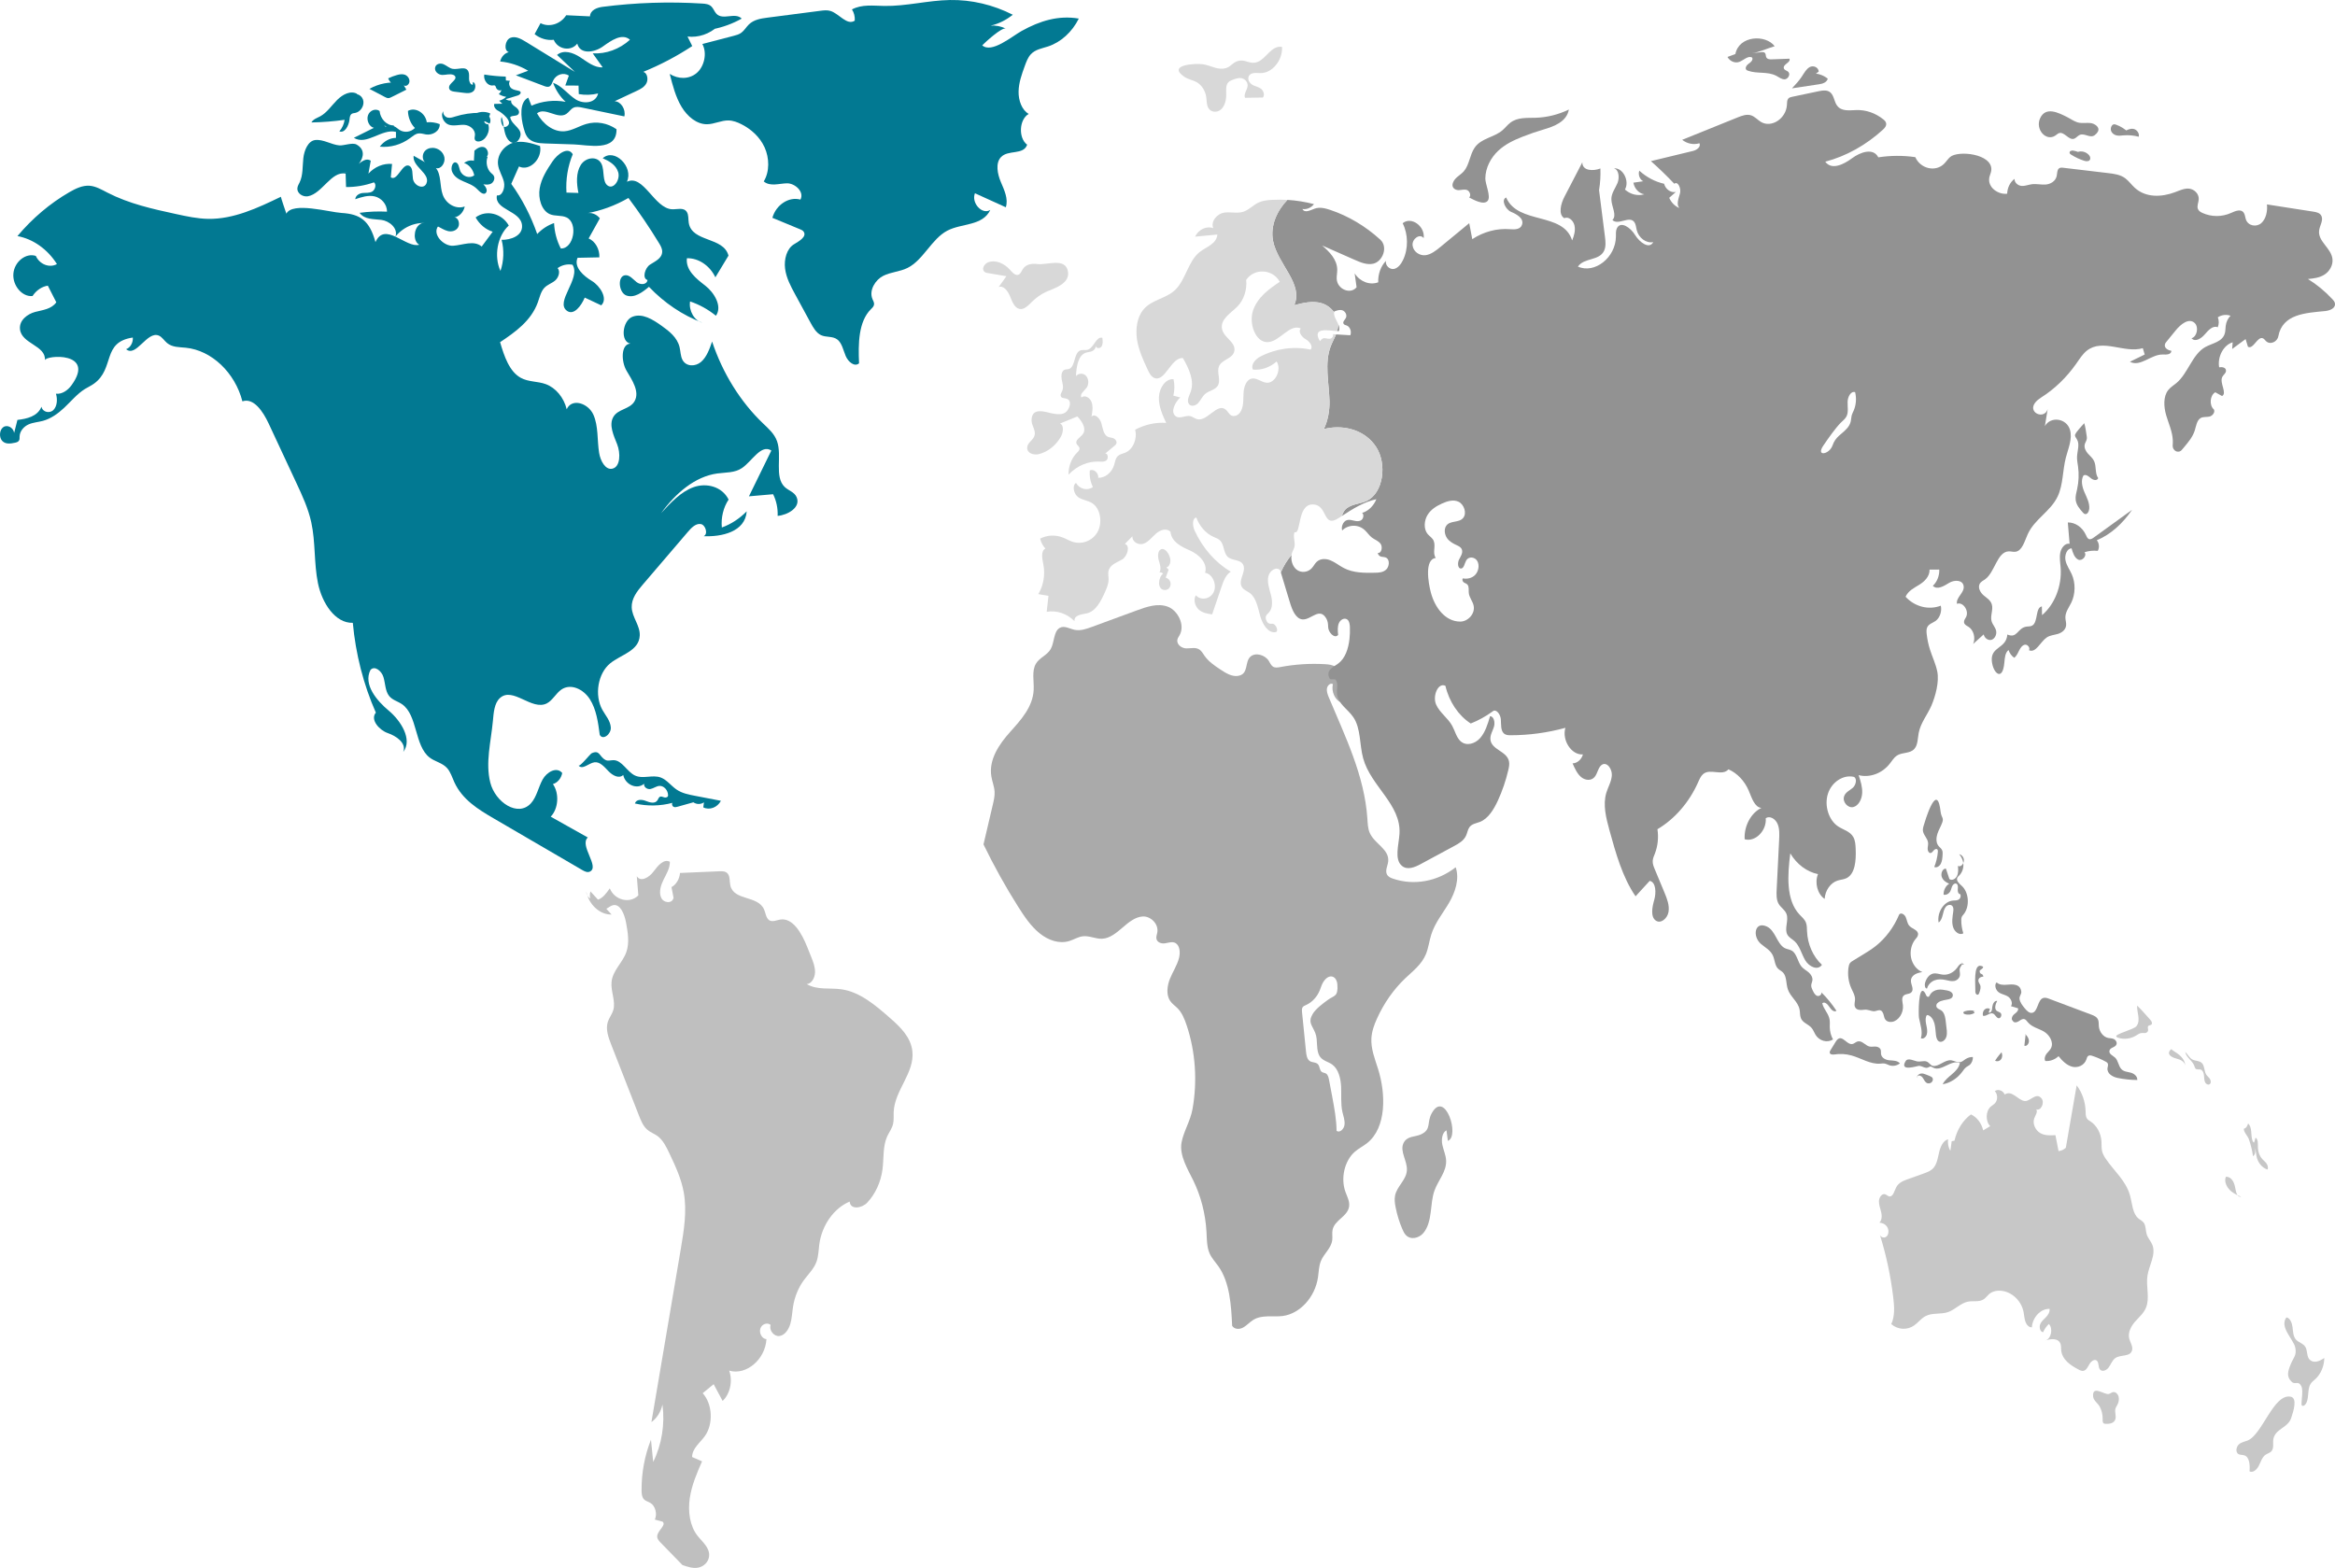 <svg xmlns="http://www.w3.org/2000/svg" width="749" height="503" viewBox="0 0 749 503" fill="none"><path d="M466.946 278.222C461.119 282.813 453.502 284.185 446.755 281.857C445.998 281.599 445.176 281.22 444.832 280.388C444.313 279.145 445.141 277.742 445.292 276.369C445.72 272.43 440.905 270.73 439.37 267.186C438.763 265.786 438.715 264.161 438.613 262.599C437.677 248.737 431.478 236.248 426.255 223.743C425.878 222.834 425.493 221.846 425.651 220.847C425.81 219.853 426.79 218.994 427.551 219.485C426.984 221.841 428.225 224.589 430.213 225.379C431.12 221.346 431.613 216.048 428.511 213.975C427.455 213.269 426.191 213.143 424.973 213.074C420.182 212.797 415.367 213.11 410.636 214.007C409.843 214.156 408.978 214.307 408.292 213.832C407.682 213.412 407.368 212.602 406.94 211.943C405.778 210.131 402.68 209.148 401.035 210.729C399.21 212.484 400.603 216.299 397.108 216.831C395.125 217.131 393.225 215.945 391.488 214.794C389.628 213.565 387.728 212.296 386.372 210.374C385.892 209.685 385.467 208.914 384.826 208.444C383.588 207.538 381.997 208.029 380.538 208.01C379.079 207.996 377.297 206.758 377.691 205.124C377.813 204.616 378.131 204.21 378.381 203.765C380.217 200.485 377.787 195.815 374.586 194.629C371.382 193.442 367.924 194.624 364.714 195.801C359.907 197.57 355.096 199.34 350.285 201.103C348.468 201.773 346.565 202.448 344.689 202.05C343.083 201.708 341.397 200.6 339.93 201.43C337.94 202.558 338.261 206.012 337.059 208.179C335.908 210.248 333.457 210.913 332.271 212.959C330.899 215.328 331.715 218.493 331.573 221.346C331.293 226.848 327.41 231.024 323.995 234.843C320.579 238.659 317.114 243.634 317.991 249.051C318.26 250.714 318.934 252.285 319.034 253.97C319.114 255.37 318.796 256.751 318.478 258.1C317.479 262.363 316.479 266.627 315.476 270.89C318.835 277.806 322.55 284.488 326.597 290.885C328.591 294.04 330.71 297.177 333.473 299.407C336.234 301.642 339.76 302.889 343.011 301.884C344.466 301.431 345.828 300.549 347.325 300.368C349.416 300.115 351.47 301.26 353.565 301.153C356.011 301.033 358.137 299.254 360.104 297.555C362.07 295.855 364.208 294.095 366.655 294.012C369.106 293.93 371.743 296.406 371.224 299.19C371.108 299.8 370.856 300.406 370.931 301.024C371.089 302.35 372.565 302.806 373.699 302.627C374.837 302.447 376.051 301.958 377.081 302.545C378.485 303.349 378.644 305.653 378.18 307.395C377.549 309.756 376.193 311.747 375.292 313.982C374.392 316.222 374.019 319.058 375.3 321.026C375.962 322.047 376.969 322.676 377.79 323.525C379.159 324.933 379.975 326.924 380.637 328.906C383.485 337.387 384.115 346.842 382.533 355.751C381.83 359.686 379.681 362.897 379.003 366.532C378.242 370.634 381.05 375.216 382.695 378.555C385.206 383.64 386.693 389.41 387.01 395.261C387.132 397.594 387.097 400.038 388.013 402.116C388.704 403.673 389.862 404.864 390.818 406.218C394.474 411.415 394.934 418.625 395.236 425.337C396.006 426.533 397.596 426.52 398.758 425.886C399.92 425.249 400.856 424.154 401.985 423.448C404.821 421.674 408.286 422.597 411.483 422.177C416.987 421.452 421.819 416.159 422.77 409.803C423.036 408.038 423.039 406.187 423.694 404.57C424.674 402.132 427.029 400.477 427.346 397.808C427.468 396.751 427.242 395.65 427.44 394.607C428.067 391.313 432.393 390.28 432.766 386.93C432.948 385.322 432.104 383.839 431.568 382.343C429.977 377.899 431.318 372.287 434.647 369.437C435.891 368.37 437.348 367.677 438.616 366.651C444.731 361.709 444.597 350.988 442.02 342.854C441.013 339.68 439.719 336.476 439.906 333.099C440.028 330.872 440.794 328.761 441.686 326.79C443.927 321.829 447.032 317.4 450.756 313.853C453.184 311.544 455.971 309.465 457.356 306.19C458.205 304.191 458.443 301.913 459.105 299.821C460.312 296.005 462.834 293.003 464.8 289.649C466.771 286.296 468.231 282 466.946 278.222ZM431.283 360.819C431.116 362.214 429.768 363.521 428.733 362.796C428.693 359.068 428.007 355.396 427.321 351.751C426.991 350.005 426.663 348.259 426.333 346.518C426.182 345.705 425.968 344.8 425.345 344.407C424.897 344.125 424.327 344.171 423.917 343.825C423.302 343.303 423.346 342.18 422.835 341.519C422.168 340.66 420.919 340.965 420.075 340.35C419.238 339.74 419.04 338.447 418.924 337.302L417.651 324.679C417.604 324.193 417.56 323.663 417.781 323.243C418.027 322.776 418.519 322.595 418.96 322.402C420.852 321.565 422.453 319.862 423.33 317.737C423.703 316.832 423.957 315.854 424.464 315.044C426.308 312.134 428.778 313.002 428.99 315.857C429.283 319.824 427.931 319.322 426.023 320.716C424.559 321.784 422.041 323.58 421.033 325.359C419.514 328.043 420.863 328.796 421.909 331.405C422.878 333.826 421.954 337.082 423.477 339.081C424.46 340.379 426.114 340.61 427.371 341.538C429.334 342.988 430.06 345.922 430.19 348.619C430.322 351.321 430.02 354.079 430.603 356.698C430.906 358.067 431.45 359.424 431.283 360.819Z" fill="#AAAAAA"></path><path d="M450.193 366.739C448.947 369.396 451.494 372.477 451.289 375.495C451.077 378.588 448.103 380.53 447.496 383.551C447.247 384.794 447.428 386.097 447.677 387.342C448.151 389.727 448.864 392.047 449.798 394.239C450.099 394.945 450.431 395.651 450.925 396.188C452.449 397.848 455.081 397.29 456.561 395.578C458.041 393.867 458.612 391.368 458.922 388.964C459.233 386.561 459.355 384.081 460.177 381.846C461.372 378.597 464.025 375.853 463.874 372.323C463.798 370.56 463.006 368.955 462.657 367.237C462.307 365.518 462.604 363.335 463.986 362.612C464.135 363.74 464.286 364.866 464.436 365.994C468.364 364.564 463.547 349.447 459.282 357.096C457.544 360.211 459.264 362.309 455.814 363.919C453.953 364.788 451.315 364.351 450.193 366.739Z" fill="#AAAAAA"></path><path d="M748.963 97.253C748.859 96.742 748.51 96.336 748.161 95.974C745.794 93.443 743.157 91.259 740.325 89.513C742.11 89.332 743.96 89.136 745.55 88.142C747.141 87.165 748.422 85.176 748.188 83.097C747.787 79.543 743.467 77.48 743.908 73.94C744.115 72.344 745.305 70.732 744.657 69.301C744.205 68.321 743.118 68.066 742.162 67.915C737.17 67.131 732.179 66.348 727.174 65.58C727.395 67.794 726.864 70.264 725.325 71.605C723.772 72.931 721.161 72.493 720.423 70.431C720.178 69.707 720.151 68.864 719.726 68.247C718.833 66.921 717.036 67.689 715.666 68.308C712.731 69.633 709.367 69.633 706.432 68.292C705.863 68.02 705.242 67.66 705.01 66.997C704.661 66.019 705.242 64.95 705.296 63.894C705.372 62.086 703.77 60.686 702.217 60.521C700.678 60.369 699.179 61.093 697.692 61.65C693.385 63.278 688.278 63.488 684.734 60.204C683.687 59.24 682.821 58.005 681.696 57.177C680.105 56.002 678.152 55.761 676.277 55.536C671.453 54.964 666.643 54.391 661.819 53.819C661.353 53.759 660.824 53.728 660.435 54.045C659.814 54.572 659.918 55.672 659.711 56.529C659.323 58.201 657.692 59.074 656.218 59.195C654.731 59.315 653.232 58.909 651.758 59.104C650.659 59.24 649.586 59.722 648.486 59.646C647.374 59.57 646.171 58.668 646.197 57.387C644.813 58.396 643.895 60.233 643.843 62.146C641.037 62.508 637.507 60.173 638.114 56.95C638.283 56.121 638.697 55.383 638.76 54.541C639.136 49.299 628.015 48.14 625.506 50.399C624.82 51.017 624.29 51.846 623.643 52.507C620.915 55.278 616.026 54.179 614.371 50.413C610.44 49.841 606.443 49.871 602.5 50.473C600.896 47.31 596.733 48.801 594.068 50.775C591.404 52.748 587.525 54.69 585.495 51.873C592.219 50.096 598.594 46.542 604.013 41.572C604.555 41.075 605.151 40.398 605.021 39.584C604.943 39.026 604.53 38.635 604.128 38.304C601.632 36.286 598.568 35.217 595.529 35.306C593.306 35.367 590.666 35.833 589.257 33.846C588.378 32.627 588.288 30.743 587.214 29.734C586.193 28.77 584.732 28.995 583.438 29.252C580.58 29.855 577.709 30.457 574.851 31.06C574.412 31.15 573.92 31.27 573.609 31.647C573.208 32.159 573.234 32.942 573.195 33.65C572.95 38.048 568.204 41.151 564.842 39.102C563.793 38.454 562.902 37.429 561.763 37.023C560.328 36.526 558.789 37.099 557.38 37.671C551.444 40.066 545.522 42.459 539.599 44.855C541.19 46.12 543.272 46.527 545.133 45.953C545.689 47.114 544.242 48.137 543.128 48.409C538.603 49.507 534.089 50.608 529.563 51.692C532.149 53.981 534.658 56.407 537.064 58.952C538.227 58.003 539.327 60.473 538.887 62.055C538.459 63.636 537.645 65.594 538.68 66.723C537.296 66.181 536.106 64.991 535.434 63.455C536.159 62.839 536.857 62.205 537.581 61.573C536.004 61.95 534.271 60.745 533.792 58.952C530.907 58.305 528.154 56.858 525.839 54.751C525.373 56.016 526.008 57.673 527.133 58.139C526.073 58.305 524.999 58.456 523.939 58.606C524.288 60.535 525.775 62.1 527.456 62.325C525.336 62.957 522.969 62.37 521.236 60.805C522.814 58.034 520.499 53.636 517.654 54.027C519.283 54.284 519.555 57.01 518.844 58.727C518.12 60.459 516.853 62.01 516.879 63.923C516.906 66.272 518.781 69.089 517.215 70.58C519.116 72.433 522.659 69.06 524.25 71.259C524.74 71.951 524.792 72.9 524.999 73.759C525.62 76.335 528.051 78.126 530.314 77.675C529.009 80.084 525.906 77.704 524.482 75.385C523.073 73.065 519.891 70.761 518.662 73.217C518.262 74.029 518.339 75.009 518.339 75.927C518.262 82.629 511.511 87.946 506.144 85.522C508.187 82.584 512.985 83.745 514.549 80.445C515.184 79.09 515.015 77.434 514.821 75.912C514.188 70.942 513.567 65.971 512.933 61.001C513.309 58.713 513.451 56.362 513.361 54.043C511.11 54.961 507.489 54.842 507.568 52.069C505.653 55.76 503.74 59.434 501.827 63.124C500.663 65.339 499.784 68.833 501.775 69.992C503.107 69.36 504.658 70.67 505.034 72.296C505.421 73.907 504.93 75.624 504.297 77.131C501.426 67.884 486.904 72.146 483.128 63.35C481.395 64.133 482.973 67.236 484.719 67.973C486.479 68.71 488.883 70.021 488.236 72.054C487.746 73.651 485.858 73.651 484.409 73.53C480.219 73.184 475.938 74.314 472.266 76.723C471.942 75.006 471.606 73.303 471.283 71.602C468.231 74.117 465.166 76.631 462.114 79.163C460.627 80.382 459.05 81.647 457.24 81.873C455.43 82.085 453.347 80.819 453.115 78.725C452.881 76.616 455.507 74.778 456.671 76.406C457.175 72.55 452.649 69.327 449.933 71.617C451.731 75.171 451.783 79.841 450.037 83.44C449.391 84.78 448.394 86.045 447.102 86.286C445.796 86.512 444.296 85.201 444.568 83.697C442.912 85.398 441.982 88.003 442.097 90.564C439.408 91.588 436.201 90.367 434.532 87.686C434.739 89.177 434.946 90.653 435.153 92.144C433.213 94.569 428.971 92.823 428.777 89.508C428.726 88.53 428.946 87.566 428.946 86.586C428.946 83.242 426.412 80.757 424.11 78.754C427.55 80.275 431.016 81.797 434.455 83.318C436.395 84.177 438.463 85.05 440.494 84.597C443.469 83.934 445.382 79.281 442.745 76.871C437.999 72.549 432.528 69.296 426.736 67.352C425.068 66.794 423.283 66.343 421.641 66.961C420.295 67.459 418.499 68.452 417.774 67.05C419.12 67.276 420.567 66.673 421.485 65.484C418.679 64.76 415.835 64.294 412.963 64.128C409.653 67.548 407.403 72.397 408.359 77.277C409.833 84.792 418.214 91.087 415.149 97.911C418.032 97.159 421.045 96.42 423.903 97.264C425.442 97.701 426.929 98.755 427.938 100.17C427.924 100.095 427.938 100.021 427.951 99.945C428.804 99.614 429.722 99.266 430.602 99.554C431.468 99.826 432.179 101.014 431.74 101.949C431.443 102.597 430.667 103.139 430.939 103.802C431.119 104.224 431.598 104.284 431.974 104.42C433.034 104.797 433.63 106.393 433.137 107.552C431.612 107.447 430.086 107.356 428.56 107.28C428.043 108.575 427.345 109.81 426.852 111.106C424.796 116.513 426.296 122.717 426.465 128.622C426.543 131.649 425.948 135.022 424.655 137.643C424.966 137.568 425.276 137.492 425.587 137.431C431.341 136.286 437.91 137.989 441.441 143.41C444.958 148.832 443.781 158.155 438.376 160.7C436.319 161.664 433.927 161.633 432.052 163.004C431.289 163.546 430.72 164.511 430.461 165.52C433.954 163.216 437.548 161.001 441.492 160.144C440.626 162.312 438.907 163.97 436.927 164.542C437.586 165.039 437.366 166.334 436.707 166.83C436.047 167.328 435.181 167.237 434.418 167.056C433.642 166.875 432.84 166.634 432.077 166.86C431.405 167.056 430.874 167.659 430.617 168.395C430.488 168.726 430.423 169.088 430.423 169.449C430.423 169.706 430.461 169.931 430.526 170.173C432.531 168.215 435.738 168.154 437.781 170.067C438.571 170.806 439.19 171.769 440.032 172.432C440.963 173.155 442.178 173.486 442.89 174.51C443.587 175.55 443.097 177.629 441.998 177.356C441.96 178.004 442.541 178.471 443.085 178.591C443.627 178.712 444.223 178.667 444.714 178.953C445.853 179.645 445.646 181.784 444.649 182.719C443.654 183.652 442.27 183.728 440.99 183.743C437.628 183.803 434.149 183.834 431.072 182.236C429.623 181.498 428.318 180.399 426.817 179.781C425.33 179.163 423.52 179.103 422.303 180.292C421.734 180.85 421.36 181.632 420.816 182.235C419.51 183.695 417.298 183.891 415.824 182.672C414.609 181.648 414.015 179.75 414.299 178.033C412.901 179.674 411.713 181.572 410.858 183.636C411.596 186.076 412.332 188.546 413.07 190.986C413.315 191.785 413.549 192.566 413.794 193.35C414.506 195.745 415.669 198.547 417.829 198.712C420.57 198.922 423.311 194.586 425.485 198.502C425.899 199.254 426.027 200.158 426.027 201.062C426.014 202.84 428.109 205.069 429.234 203.683C429.106 202.404 428.989 201.033 429.493 199.873C429.997 198.728 431.381 198.02 432.261 198.819C432.855 199.361 432.972 200.339 433.01 201.199C433.062 202.478 433.01 203.775 432.868 205.038C432.533 208.066 431.498 211.213 429.299 212.841C427.58 214.106 425.123 215.009 426.52 217.69C426.844 218.277 428.149 217.6 428.511 218.172C429.326 219.498 428.757 220.898 428.874 222.465C429.094 225.793 432.339 227.465 434.11 230.086C436.568 233.7 436.05 238.882 437.265 243.279C439.736 252.271 449.46 258.04 448.917 267.452C448.697 271.111 447.159 275.705 449.745 277.815C451.478 279.215 453.845 278.221 455.758 277.183C459.341 275.254 462.935 273.312 466.531 271.37C467.991 270.586 469.544 269.697 470.293 268.025C470.682 267.152 470.811 266.128 471.354 265.375C472.155 264.275 473.539 264.125 474.716 263.674C477.367 262.634 479.138 259.727 480.47 256.852C481.906 253.733 483.031 250.42 483.832 247.002C484.039 246.098 484.233 245.149 484.039 244.232C483.341 240.903 478.337 240.586 478.078 237.168C477.974 235.737 478.827 234.472 479.228 233.117C479.629 231.761 479.19 229.759 477.961 229.772C477.223 232.302 476.422 234.938 474.779 236.791C473.123 238.659 470.33 239.441 468.521 237.8C467.175 236.595 466.736 234.503 465.818 232.844C464.421 230.284 461.887 228.732 460.671 226.051C459.456 223.37 461.241 218.852 463.646 220.013C464.823 225.089 467.81 229.545 471.768 232.106C474.211 231.141 476.565 229.847 478.764 228.25C479.862 227.226 481.311 229.139 481.428 230.766C481.545 232.407 481.324 234.396 482.463 235.345C483.045 235.842 483.82 235.872 484.545 235.872C490.468 235.872 496.377 235.073 502.131 233.492C500.954 237.499 504.123 242.317 507.757 242.017C507.318 243.658 505.907 244.879 504.433 244.895C505.145 246.506 505.894 248.192 507.163 249.277C508.43 250.346 510.356 250.587 511.47 249.306C512.516 248.116 512.66 245.902 514.017 245.241C515.595 244.473 517.159 246.777 517.03 248.766C516.901 250.754 515.828 252.456 515.259 254.338C514.109 258.178 515.182 262.395 516.242 266.266C518.299 273.736 520.432 281.402 524.636 287.547C526.148 285.891 527.662 284.25 529.174 282.591C531.218 282.998 531.283 286.418 530.635 288.691C529.976 290.995 529.368 294.082 531.139 295.332C532.73 296.446 534.864 294.654 535.213 292.546C535.562 290.423 534.734 288.329 533.932 286.387C532.884 283.902 531.851 281.402 530.816 278.901C530.453 278.042 530.078 277.124 530.143 276.16C530.195 275.332 530.544 274.593 530.841 273.841C531.772 271.416 532.069 268.645 531.655 266.025C537.203 262.741 541.845 257.41 544.703 250.964C545.142 250 545.556 248.976 546.319 248.328C548.594 246.4 552.422 249.112 554.44 246.808C557.247 248.029 559.614 250.527 560.946 253.661C561.916 255.951 562.821 258.992 565.006 259.188C561.657 260.785 559.38 265.033 559.639 269.234C563.014 270.228 566.739 266.508 566.401 262.488C567.72 261.615 569.466 262.684 570.164 264.249C570.862 265.816 570.785 267.683 570.695 269.431C570.436 274.748 570.164 280.048 569.905 285.35C569.829 286.931 569.777 288.634 570.526 289.944C571.238 291.179 572.583 291.873 573.074 293.257C573.812 295.291 572.338 297.851 573.294 299.763C573.812 300.772 574.833 301.223 575.621 301.931C577.302 303.437 577.872 306.072 579.087 308.105C580.302 310.139 583.108 311.465 584.427 309.521C581.621 306.96 579.823 302.953 579.643 298.797C579.604 297.848 579.63 296.854 579.294 295.995C578.88 294.91 577.988 294.203 577.237 293.405C572.84 288.722 573.383 280.634 574.276 273.766C576.319 277.245 579.591 279.7 583.16 280.424C582.008 283.18 583.005 286.869 585.294 288.375C585.449 285.679 587.182 283.21 589.419 282.502C590.389 282.185 591.423 282.171 592.342 281.703C595.096 280.317 595.393 275.979 595.251 272.501C595.2 271.13 595.134 269.699 594.502 268.554C593.442 266.672 591.295 266.235 589.614 265.121C586.601 263.132 585.127 258.448 586.342 254.653C587.544 250.873 591.282 248.433 594.682 249.23C595.807 249.802 595.303 251.881 594.32 252.74C593.337 253.599 591.993 254.11 591.54 255.45C590.894 257.287 592.807 259.337 594.477 258.915C596.144 258.508 597.218 256.445 597.334 254.457C597.438 252.469 596.817 250.541 596.196 248.673C599.79 249.59 603.748 248.115 606.219 244.953C606.917 244.065 607.538 243.025 608.431 242.424C610.177 241.234 612.672 241.881 614.108 240.209C615.206 238.93 615.13 236.881 615.465 235.119C616.1 231.835 618.271 229.321 619.565 226.323C620.832 223.326 622.099 218.718 621.415 215.405C620.924 212.996 619.85 210.81 619.113 208.491C618.582 206.85 618.221 205.147 618.026 203.401C617.949 202.693 617.897 201.91 618.181 201.278C618.685 200.148 619.927 199.878 620.859 199.215C622.243 198.221 622.967 196.127 622.553 194.306C618.712 195.797 614.213 194.667 611.252 191.444C612.105 189.515 614.006 188.613 615.649 187.588C617.304 186.579 619.024 184.923 618.946 182.739C619.992 182.739 621.027 182.739 622.062 182.724C622.139 184.711 621.338 186.715 619.994 187.934C621.416 189.365 623.55 188.01 625.231 186.986C626.898 185.961 629.691 185.961 629.898 188.144C630.092 190.238 627.364 191.654 627.738 193.717C629.651 192.964 631.695 195.931 630.661 197.949C630.377 198.492 629.923 199.019 630.002 199.651C630.092 200.419 630.868 200.72 631.451 201.097C633.067 202.09 633.766 204.682 632.938 206.58C634.063 205.555 635.188 204.546 636.313 203.523C636.572 204.729 637.736 205.541 638.784 205.271C639.819 204.985 640.543 203.63 640.31 202.425C640.09 201.235 639.146 200.406 638.836 199.261C638.37 197.529 639.43 195.602 638.913 193.885C638.512 192.546 637.283 191.836 636.287 190.994C635.292 190.151 634.399 188.63 634.993 187.38C635.355 186.612 636.132 186.295 636.764 185.844C639.933 183.555 640.605 177.033 644.33 176.883C645.079 176.852 645.817 177.124 646.554 177.003C648.674 176.657 649.411 173.659 650.406 171.447C652.605 166.522 657.727 164.127 660.04 159.262C661.812 155.527 661.605 150.964 662.653 146.852C663.416 143.87 664.865 140.767 663.972 137.831C662.86 134.172 657.777 133.449 655.94 136.701C656.238 134.864 656.535 133.027 656.845 131.174C655.733 135.346 648.348 131.58 654.777 127.499C659.07 124.789 662.91 121.068 666.002 116.67C667.048 115.179 668.045 113.567 669.415 112.482C674.472 108.506 681.428 113.431 687.351 111.699C687.558 112.377 687.752 113.054 687.959 113.732C686.368 114.5 684.79 115.284 683.213 116.052C686.55 117.874 690.144 113.552 693.83 113.732C694.903 113.777 696.456 113.793 696.519 112.558C695.523 112.377 694.244 111.745 694.424 110.6C694.489 110.178 694.748 109.848 695.007 109.546C695.963 108.356 696.933 107.182 697.903 105.992C699.519 104.003 702.132 101.896 703.981 103.613C705.378 104.923 704.731 108.071 702.973 108.508C704.123 109.848 706.076 108.629 707.228 107.273C708.378 105.934 709.866 104.306 711.391 104.999C711.819 104.005 711.819 102.784 711.416 101.791C712.645 100.992 714.158 100.811 715.49 101.293C714.675 102.092 714.119 103.251 713.951 104.486C713.834 105.284 713.886 106.097 713.679 106.865C712.941 109.727 709.657 110.058 707.342 111.368C703.255 113.672 701.833 119.773 698.16 122.86C697.255 123.628 696.234 124.2 695.483 125.164C693.867 127.243 694.074 130.482 694.823 133.147C695.6 135.813 696.828 138.373 696.97 141.175C696.997 141.702 696.983 142.229 696.943 142.742C696.775 144.61 698.741 145.649 699.867 144.323C700.139 143.992 700.409 143.675 700.681 143.358C701.987 141.791 703.345 140.18 704.005 138.132C704.457 136.686 704.664 134.924 705.814 134.172C706.654 133.614 707.702 133.855 708.659 133.66C709.616 133.48 710.637 132.35 710.16 131.356C708.596 130.062 708.866 126.793 710.599 125.845C711.323 126.235 712.048 126.644 712.771 127.05C714.49 126.13 711.891 122.848 712.836 120.935C713.198 120.197 714.064 119.745 714.038 118.902C714.013 117.848 712.732 117.667 711.839 117.832C711.245 114.414 713.275 110.664 716.171 109.82C716.12 110.528 716.068 111.251 716.016 111.959C717.452 110.905 718.887 109.849 720.321 108.78C720.58 109.593 720.826 110.407 721.071 111.236C722.791 112.276 724.136 107.711 725.92 108.554C726.309 108.751 726.567 109.157 726.89 109.458C728.171 110.679 730.473 109.744 730.822 107.862C732.154 100.723 739.602 100.392 745.848 99.79C747.295 99.647 749.3 98.91 748.963 97.253ZM473.211 184.41C472.164 185.508 470.65 185.81 469.254 185.555C468.918 185.885 469.164 186.564 469.539 186.834C469.915 187.104 470.379 187.18 470.703 187.542C471.286 188.189 471.052 189.303 471.142 190.223C471.311 191.73 472.409 192.873 472.706 194.335C473.237 196.971 470.793 199.396 468.465 199.411C463.602 199.456 460.188 194.863 458.934 189.923C458.21 187.106 456.826 179.442 460.55 179.004C459.425 177.288 460.602 175.39 459.904 173.553C459.517 172.559 458.559 172.077 457.913 171.278C456.619 169.682 456.814 166.985 457.913 165.194C459.011 163.402 460.77 162.348 462.53 161.549C464.249 160.766 466.189 160.163 467.884 160.977C469.591 161.79 470.613 164.607 469.344 166.159C467.974 167.831 465.168 166.866 463.912 168.674C463.123 169.789 463.395 171.55 464.184 172.666C464.986 173.78 466.176 174.398 467.326 174.925C467.972 175.226 468.672 175.573 468.93 176.311C469.331 177.41 468.516 178.526 467.999 179.549C467.495 180.587 467.598 182.395 468.62 182.395C469.615 182.379 469.77 180.738 470.326 179.774C471.102 178.419 473.106 178.629 473.882 180C474.646 181.353 474.245 183.326 473.211 184.41ZM594.599 131.742C594.379 132.24 594.108 132.736 593.966 133.278C593.811 133.881 593.811 134.528 593.683 135.131C593.295 136.937 591.86 138.113 590.566 139.212C589.661 139.964 588.768 140.808 588.226 141.938C588.005 142.404 587.85 142.918 587.605 143.384C586.324 145.9 582.483 146.411 584.902 142.902C586.389 140.719 588.613 137.511 590.462 135.613C591.097 134.966 591.871 134.423 592.299 133.579C592.997 132.193 592.609 130.461 592.661 128.865C592.699 127.269 593.748 125.355 595.066 125.808C595.556 127.751 595.389 129.92 594.599 131.742ZM429.243 103.94C429.256 104.105 429.256 104.27 429.243 104.451C429.205 105.069 429.088 105.656 428.919 106.228C429.126 106.244 429.32 106.244 429.475 106.228C429.786 105.46 429.592 104.708 429.243 103.94ZM419.144 142.15C421.601 141.94 423.437 140.132 424.652 137.647C422.325 138.294 420.037 139.618 419.144 142.15Z" fill="#929292"></path><path d="M438.373 160.704C436.316 161.668 433.924 161.637 432.049 163.007C431.286 163.55 430.717 164.514 430.458 165.523C430.148 165.72 429.837 165.93 429.527 166.126C424.07 169.74 426.113 161.788 421.005 161.833C416.027 161.878 417.461 171.593 415.237 170.734C414.668 172.21 415.6 173.973 415.199 175.523C415.057 176.065 414.772 176.532 414.566 177.043C414.437 177.36 414.346 177.69 414.294 178.037C412.897 179.678 411.708 181.575 410.854 183.64C410.789 183.414 410.725 183.202 410.66 182.977C409.445 181.577 407.221 183.066 406.832 184.995C406.445 186.924 407.168 188.895 407.66 190.793C408.151 192.69 408.319 195.01 407.104 196.41C406.47 197.147 405.436 197.66 406.355 199.347C406.678 199.966 407.324 200.207 407.945 200.1C409.264 199.874 410.389 202.721 409.096 202.81C406.717 203.141 404.971 200.234 404.221 197.569C403.483 194.919 402.967 191.831 400.962 190.293C399.979 189.541 398.647 189.179 398.17 187.929C397.368 185.835 399.695 183.382 398.842 181.317C398.003 179.299 395.183 180.038 393.721 178.546C392.492 177.267 392.661 174.811 391.471 173.501C390.863 172.823 390.022 172.568 389.247 172.222C386.79 171.123 384.76 168.833 383.738 166.016C382.329 166.317 382.536 168.757 383.207 170.233C385.793 175.865 389.906 180.533 394.807 183.411C393.217 184.344 392.429 186.453 391.781 188.396C390.785 191.287 389.803 194.194 388.82 197.1C387.32 196.89 385.755 196.634 384.553 195.58C383.351 194.526 382.703 192.372 383.596 190.972C385.239 192.825 388.419 192.162 389.402 189.766C390.385 187.342 388.833 184.058 386.558 183.757C387.514 180.594 384.462 177.823 381.773 176.633C379.084 175.443 375.785 173.938 375.463 170.61C374.234 169.33 372.256 169.978 370.924 171.092C369.592 172.222 368.48 173.773 366.914 174.39C365.363 175.008 363.151 173.968 363.242 172.055C362.44 172.867 361.637 173.666 360.836 174.479C362.659 175.082 361.624 178.486 359.943 179.495C358.262 180.489 355.973 181.122 355.559 183.275C355.391 184.134 355.611 185.036 355.598 185.94C355.585 187.295 355.042 188.577 354.511 189.796C353.192 192.794 351.498 196.136 348.653 196.754C346.986 197.116 344.438 197.326 344.67 199.27C342.265 196.83 338.903 195.7 335.748 196.287C335.941 194.571 336.135 192.854 336.317 191.151C335.23 190.955 334.132 190.774 333.045 190.593C334.726 187.883 335.334 184.282 334.661 181.029C334.285 179.208 333.833 176.647 335.347 176C334.532 175.156 333.938 174.026 333.639 172.792C335.903 171.633 338.54 171.512 340.894 172.43C341.916 172.821 342.886 173.408 343.921 173.77C346.844 174.794 350.361 173.649 352.042 170.698C353.723 167.731 353.025 163.123 350.348 161.42C348.939 160.531 347.231 160.456 345.847 159.491C344.49 158.527 343.779 155.877 345.149 154.928C346.274 156.931 348.86 157.549 350.568 156.238C349.767 154.642 349.416 152.758 349.573 150.921C350.827 150.318 352.444 151.705 352.289 153.285C354.513 153.346 356.686 151.569 357.397 149.113C357.656 148.269 357.759 147.336 358.264 146.644C358.936 145.726 360.1 145.59 361.07 145.168C363.475 144.114 364.898 140.694 364.108 137.864C367.211 136.192 370.677 135.439 374.078 135.665C372.876 133.075 371.634 130.318 371.75 127.367C371.867 124.429 373.922 121.388 376.431 121.658C376.819 123.375 376.794 125.212 376.38 126.929C377.117 127.126 377.84 127.306 378.578 127.501C376.987 129.037 375.371 132.004 377.026 133.45C378.344 134.595 380.233 133.12 381.849 133.511C382.586 133.691 383.219 134.263 383.944 134.459C387.215 135.408 390.384 129.142 393.15 131.387C394.082 132.14 394.456 133.676 396.046 133.45C396.926 133.314 397.689 132.667 398.116 131.763C399.035 129.91 398.737 127.771 398.918 125.724C399.073 123.947 399.811 121.974 401.297 121.507C402.926 120.995 404.49 122.561 406.171 122.772C409.004 123.15 411.228 118.616 409.508 115.964C407.361 117.877 404.607 118.826 401.904 118.569C401.103 116.942 402.771 115.18 404.231 114.412C409.261 111.807 414.964 111.008 420.382 112.153C421.352 111.099 419.955 109.443 418.766 108.78C417.576 108.132 416.257 106.355 417.279 105.391C413.71 103.719 410.58 109.548 406.727 109.758C402.782 109.984 400.494 103.84 401.956 99.562C403.43 95.301 407.089 92.695 410.516 90.405C408.253 86.264 402.332 85.931 399.744 89.802C400.068 92.966 398.968 96.279 396.9 98.357C394.766 100.496 391.287 102.454 392.012 105.632C392.646 108.418 396.46 109.758 395.943 112.591C395.477 115.196 391.818 115.227 390.952 117.681C390.331 119.473 391.534 121.672 390.796 123.404C390.047 125.152 387.912 125.212 386.568 126.387C385.65 127.186 385.132 128.45 384.292 129.354C383.439 130.242 381.9 130.588 381.279 129.459C380.672 128.345 381.473 126.974 381.914 125.753C383.259 122.154 381.319 118.147 379.443 114.879C375.64 114.517 373.675 122.891 370.145 121.19C369.15 120.708 368.567 119.534 368.063 118.419C366.666 115.408 365.257 112.336 364.726 108.961C364.209 105.587 364.713 101.822 366.744 99.352C369.447 96.069 373.986 95.874 376.986 92.981C380.348 89.744 381.162 83.734 384.77 80.888C386.93 79.187 390.24 78.267 390.499 75.24C388.12 75.466 385.74 75.691 383.361 75.918C384.448 73.599 387.02 72.394 389.167 73.192C388.275 70.963 390.486 68.569 392.594 68.223C394.702 67.892 396.913 68.6 398.943 67.892C400.599 67.305 401.918 65.874 403.508 65.075C404.879 64.383 406.405 64.216 407.905 64.126C409.587 64.037 411.281 64.037 412.962 64.126C409.652 67.546 407.401 72.395 408.358 77.275C409.832 84.79 418.212 91.085 415.147 97.909C418.03 97.157 421.043 96.418 423.901 97.262C425.44 97.699 426.928 98.753 427.936 100.169C427.794 101.479 428.712 102.714 429.242 103.934C429.255 104.1 429.255 104.265 429.242 104.446C429.203 105.064 429.086 105.651 428.918 106.223C426.435 106.118 420.603 104.716 423.396 109.46C424.638 107.743 425.219 108.842 426.654 108.661C427.249 108.585 427.805 107.862 427.586 107.215C427.909 107.23 428.232 107.246 428.556 107.275C428.038 108.57 427.34 109.805 426.848 111.101C424.791 116.508 426.292 122.712 426.461 128.617C426.539 131.644 425.943 135.017 424.651 137.638C424.961 137.562 425.272 137.487 425.582 137.426C431.337 136.281 437.906 137.984 441.436 143.405C444.955 148.836 443.778 158.158 438.373 160.704Z" fill="#D8D8D8"></path><path d="M330.895 134.831C330.886 136.499 332.267 138.008 331.885 139.616C331.508 141.205 329.576 141.927 329.493 143.573C329.4 145.412 331.598 146.075 333.149 145.708C336.015 145.03 338.624 142.998 340.261 140.176C341.061 138.795 341.374 136.425 340.024 135.876C341.874 135.12 343.722 134.364 345.572 133.606C347.024 135.049 348.585 137.477 347.387 139.208C346.614 140.324 344.796 141.095 345.344 142.38C345.567 142.903 346.162 143.165 346.267 143.738C346.377 144.343 345.884 144.837 345.477 145.235C343.727 146.946 342.696 149.614 342.76 152.276C345.388 149.448 349.003 147.906 352.578 148.085C353.415 148.126 354.35 148.224 354.99 147.596C355.628 146.967 355.346 145.347 354.521 145.503C355.522 144.667 356.523 143.83 357.524 142.991C357.75 142.802 357.985 142.598 358.096 142.302C358.355 141.605 357.772 140.846 357.156 140.601C356.538 140.356 355.849 140.393 355.259 140.071C353.953 139.358 353.734 137.369 353.284 135.774C352.834 134.18 351.228 132.563 350.123 133.639C350.4 132.107 350.671 130.462 350.152 129.018C349.633 127.573 347.977 126.59 346.895 127.521C346.27 126.441 347.718 125.443 348.478 124.487C349.306 123.447 349.29 121.639 348.428 120.637C347.566 119.636 345.99 119.638 345.147 120.661C345.263 117.709 345.799 114.076 348.217 113.177C348.881 112.929 349.604 112.945 350.263 112.683C350.922 112.42 351.552 111.717 351.444 110.915C351.56 111.853 352.862 111.903 353.346 111.14C353.829 110.377 353.727 109.325 353.604 108.389C351.724 107.76 350.911 111.452 349.046 112.149C348.189 112.47 347.208 112.089 346.378 112.494C344.41 113.453 344.939 117.718 342.882 118.381C342.396 118.538 341.859 118.431 341.395 118.663C340.459 119.132 340.356 120.639 340.583 121.796C340.811 122.953 341.213 124.198 340.783 125.274C340.546 125.865 340.061 126.452 340.258 127.061C340.517 127.867 341.534 127.65 342.232 127.938C343.987 128.663 343.029 131.065 342.119 132.012C340.981 133.197 339.062 132.887 337.719 132.67C335.703 132.339 330.92 130.288 330.895 134.831Z" fill="#D8D8D8"></path><path d="M374.866 182.737C374.628 182.507 374.389 182.276 374.151 182.045C374.893 181.839 375.388 180.941 375.431 180.053C375.474 179.164 375.147 178.303 374.72 177.568C374.207 176.683 373.318 175.853 372.452 176.201C371.351 176.644 371.333 178.464 371.702 179.75C372.072 181.036 372.594 182.539 371.923 183.648C372.334 183.535 372.792 183.688 373.089 184.039C371.487 185.238 371.11 189.047 373.478 189.271C375.841 189.493 376.305 185.958 373.916 185.315C373.962 185.141 374.892 182.762 374.866 182.737Z" fill="#D8D8D8"></path><path d="M642.939 212.563C643.07 211.077 643.203 209.347 644.281 208.536C644.627 209.565 645.275 210.454 646.091 211.017C646.827 210.523 647.228 209.576 647.657 208.722C648.085 207.867 648.671 206.989 649.509 206.829C650.347 206.669 651.291 207.759 650.85 208.604C653.04 209.612 654.495 205.896 656.526 204.51C657.598 203.78 658.899 203.724 660.102 203.366C661.306 203.008 662.576 202.114 662.746 200.682C662.845 199.845 662.54 199.013 662.517 198.169C662.467 196.367 663.652 194.893 664.415 193.322C665.747 190.581 665.808 187.059 664.573 184.258C663.904 182.739 662.876 181.401 662.545 179.738C662.214 178.074 663.042 175.905 664.507 175.929C664.912 177.38 665.456 179.008 666.68 179.55C667.905 180.092 669.546 178.279 668.659 177.155C670.035 176.714 671.481 176.566 672.902 176.724C673.502 175.695 673.359 174.169 672.582 173.315C677.076 171.49 680.942 167.889 683.906 163.553C679.811 166.517 675.717 169.48 671.621 172.442C671.136 172.793 670.558 173.157 670.026 172.919C669.541 172.704 669.306 172.082 669.061 171.548C667.958 169.137 665.639 167.553 663.296 167.608C663.487 169.888 663.676 172.168 663.867 174.448C662.473 174.152 661.207 175.679 660.885 177.287C660.562 178.896 660.885 180.569 661.001 182.214C661.412 187.998 659.063 193.946 655.022 197.343C655.006 196.408 654.99 195.475 654.974 194.54C652.839 194.903 653.816 199.542 651.895 200.682C651.354 201.004 650.714 200.942 650.111 201.016C647.101 201.384 647.149 204.988 643.895 203.552C643.573 208.153 638.552 207.342 638.914 211.974C639.217 215.89 642.384 218.876 642.939 212.563Z" fill="#929292"></path><path d="M669.332 139.761C669.385 140.093 669.437 140.434 669.393 140.77C669.307 141.412 668.882 141.925 668.727 142.549C668.457 143.635 669.058 144.756 669.759 145.538C670.459 146.321 671.307 146.977 671.754 147.981C672.502 149.66 671.97 151.956 673.043 153.375C672.709 154.339 671.452 154.046 670.726 153.442C669.999 152.837 669.104 152.045 668.319 152.541C667.395 154.093 667.908 156.229 668.639 157.917C669.369 159.603 670.317 161.326 670.17 163.207C670.102 164.092 669.526 165.115 668.783 164.908C668.498 164.829 668.272 164.583 668.06 164.345C667.061 163.222 666.005 161.974 665.818 160.373C665.68 159.207 666.032 158.048 666.283 156.908C666.801 154.557 666.901 152.085 666.576 149.688C666.437 148.66 666.22 147.634 666.252 146.594C666.313 144.665 667.187 142.521 666.221 140.951C665.92 140.46 665.435 139.914 665.661 139.373C666.073 138.388 667.907 136.537 668.556 135.762C668.974 137.014 669.118 138.409 669.332 139.761Z" fill="#929292"></path><path d="M564.859 302.817C566.212 303.977 567.898 304.809 568.689 306.536C569.299 307.869 569.299 309.604 570.24 310.644C570.744 311.201 571.445 311.462 571.956 312.01C573.152 313.293 572.888 315.545 573.463 317.315C574.279 319.824 576.791 321.314 577.267 323.94C577.43 324.837 577.336 325.806 577.671 326.636C578.309 328.22 580.143 328.556 581.167 329.836C581.671 330.466 581.951 331.294 582.384 331.993C583.607 333.968 586.147 334.638 587.982 333.469C587.33 332.305 586.961 330.927 586.935 329.538C586.919 328.718 587.018 327.888 586.883 327.084C586.558 325.138 584.964 323.771 584.523 321.856C585.271 321.217 586.25 322.156 586.809 323.018C587.368 323.881 588.302 324.852 589.082 324.268C587.661 322.106 586.039 320.122 584.253 318.366C584.393 319.153 583.485 319.733 582.838 319.459C582.19 319.184 581.8 318.433 581.461 317.732C581.207 317.205 580.944 316.637 580.991 316.036C581.031 315.533 581.284 315.084 581.361 314.588C581.522 313.546 580.879 312.556 580.146 311.929C579.412 311.304 578.546 310.88 577.906 310.128C576.631 308.626 576.415 306.021 574.82 305.015C574.059 304.535 573.127 304.54 572.355 304.082C569.954 302.655 569.493 298.517 566.749 297.241C562.853 295.424 562.031 300.389 564.859 302.817Z" fill="#929292"></path><path d="M588.877 334.139C588.306 335.067 587.734 335.995 587.163 336.923C587.039 337.125 586.911 337.344 586.912 337.591C586.917 338.282 587.764 338.384 588.352 338.289C590.209 337.991 592.113 338.101 593.935 338.611C597.01 339.47 599.936 341.462 603.094 341.232C603.573 341.197 604.055 341.109 604.528 341.192C605.04 341.282 605.512 341.562 606.007 341.734C607.154 342.131 608.446 341.908 609.446 341.142C608.597 340.186 607.267 340.257 606.09 340.155C604.913 340.054 603.513 339.427 603.371 338.062C603.332 337.691 603.397 337.309 603.317 336.947C603.147 336.179 602.39 335.797 601.71 335.751C601.03 335.704 600.341 335.882 599.673 335.732C598.543 335.48 597.681 334.263 596.561 334.082C595.428 333.9 594.928 334.904 594.015 334.953C592.128 335.059 590.639 331.275 588.877 334.139Z" fill="#929292"></path><path d="M615.583 341.931C616.573 341.956 617.543 342.865 618.472 342.465C618.707 342.364 618.921 342.183 619.171 342.157C619.48 342.126 619.763 342.34 620.043 342.491C622.764 343.953 625.888 339.779 628.678 341.048C628.027 344.13 624.528 345.103 623.151 347.843C625.524 347.438 627.76 346.03 629.351 343.939C629.784 343.371 630.18 342.743 630.73 342.336C631.046 342.102 631.401 341.95 631.715 341.713C632.45 341.155 632.893 340.117 632.831 339.097C632.021 339.075 631.208 339.307 630.498 339.764C629.973 340.101 629.49 340.566 628.904 340.723C627.928 340.983 626.961 340.327 625.971 340.163C623.879 339.819 621.866 342.355 619.961 341.935C619.214 341.77 618.824 340.785 617.869 340.504C617.097 340.278 615.868 340.664 614.994 340.519C614.019 340.358 612.008 339.206 611.272 340.416C609.104 343.986 615.046 341.919 615.583 341.931Z" fill="#929292"></path><path d="M615.053 345.313C615.473 344.767 616.278 345.11 616.692 345.661C617.106 346.212 617.366 346.942 617.901 347.328C618.438 347.715 619.192 347.632 619.656 347.135C619.93 346.842 620.104 346.368 619.962 345.967C619.82 345.561 619.425 345.373 619.069 345.227C618.723 345.086 618.376 344.943 618.03 344.802C617.424 344.552 616.788 344.3 616.149 344.402C615.512 344.504 614.88 345.08 614.87 345.829" fill="#929292"></path><path d="M598.074 323.929C596.932 324.07 595.434 324.187 594.99 322.951C594.73 322.222 595.024 321.401 595.041 320.614C595.069 319.321 594.353 318.193 593.842 317.044C592.944 315.035 592.622 312.686 592.935 310.453C593.015 309.886 593.145 309.301 593.484 308.886C593.7 308.621 593.982 308.447 594.258 308.278C595.323 307.627 596.386 306.976 597.451 306.325C598.845 305.473 600.24 304.619 601.549 303.599C604.813 301.056 607.485 297.492 609.206 293.378C609.802 292.641 610.905 293.333 611.303 294.234C611.7 295.134 611.801 296.24 612.413 296.958C613.353 298.06 615.407 298.304 615.25 299.847C615.188 300.457 614.744 300.898 614.381 301.344C613.108 302.905 612.581 305.244 613.032 307.332C613.485 309.421 614.901 311.19 616.658 311.861C615.048 312.042 612.975 312.774 612.969 314.658C612.966 315.842 613.869 317.094 613.312 318.086C612.731 319.119 611.175 318.635 610.488 319.576C609.935 320.33 610.279 321.463 610.396 322.444C610.687 324.9 609.054 327.447 606.95 327.817C606.063 327.973 605.026 327.693 604.578 326.787C604.343 326.312 604.306 325.738 604.114 325.237C603.341 323.223 602.185 324.435 601.046 324.416C600.255 324.4 599.137 323.798 598.074 323.929Z" fill="#929292"></path><path d="M629.446 309.505C629.633 309.431 629.823 309.358 630.01 309.284C629.608 308.974 629.064 309.072 628.672 309.396C628.281 309.722 628.001 310.195 627.68 310.614C626.568 312.06 624.855 312.847 623.195 312.675C622.151 312.566 621.11 312.105 620.082 312.336C618.82 312.62 617.866 313.932 617.492 315.364C617.303 316.086 617.483 317.185 618.129 317.124C618.489 315.836 619.494 314.889 620.603 314.479C621.712 314.069 622.911 314.137 624.055 314.378C624.953 314.565 625.859 314.86 626.762 314.722C627.667 314.584 628.591 313.863 628.699 312.807C628.777 312.043 628.427 311.221 628.708 310.524C628.952 309.918 629.644 309.379 629.372 308.79C629.076 308.855 629.741 309.438 629.446 309.505Z" fill="#929292"></path><path d="M615.548 326.523C615.964 328.701 616.839 330.977 616.161 333.064C616.913 333.462 617.815 332.72 618.069 331.805C618.324 330.891 618.124 329.899 617.93 328.964C617.735 328.029 617.55 327.031 617.828 326.125C617.892 325.916 618.004 325.694 618.191 325.646C618.282 325.622 618.378 325.646 618.468 325.677C619.487 326.016 620.185 327.146 620.506 328.322C620.827 329.498 620.849 330.752 620.994 331.974C621.084 332.737 621.266 333.569 621.814 333.998C622.719 334.704 624.007 333.76 624.347 332.555C624.687 331.349 624.412 330.046 624.267 328.789C624.065 327.044 623.954 324.94 622.627 324.096C622.082 323.749 621.32 323.592 621.145 322.898C620.933 322.066 621.782 321.422 622.497 321.176C623.148 320.954 623.815 320.792 624.487 320.695C625.29 320.58 626.331 320.315 626.412 319.378C626.497 318.404 625.44 317.918 624.612 317.754C623.614 317.556 622.599 317.36 621.595 317.51C620.592 317.661 619.583 318.216 619.052 319.22C618.94 319.432 618.835 319.676 618.638 319.771C618.361 319.903 618.049 319.662 617.884 319.37C617.72 319.077 617.638 318.726 617.448 318.454C615.282 315.337 615.387 325.675 615.548 326.523Z" fill="#929292"></path><path d="M633.585 324.343C632.482 324.04 631.314 324.071 630.225 324.433C630.028 324.498 629.797 324.626 629.788 324.863C629.778 325.118 630.025 325.27 630.236 325.335C631.283 325.667 632.436 325.528 633.402 324.951C633.255 324.45 632.686 324.188 632.286 324.441" fill="#929292"></path><path d="M638.319 323.666C637.766 323.335 637.044 323.43 636.57 323.897C636.093 324.363 635.892 325.174 636.079 325.865C637.18 326.19 638.296 324.673 639.349 325.174C640.04 325.503 640.39 326.609 641.135 326.655C641.769 326.695 642.219 325.656 641.814 325.086C641.472 324.604 640.822 324.609 640.409 324.212C639.658 323.487 640.124 322.083 640.637 321.117C639.799 320.906 639.172 322.051 639.062 323.041C639.013 323.476 639.008 323.934 638.833 324.325C638.66 324.716 638.245 325.009 637.902 324.825" fill="#929292"></path><path d="M633.628 317.631C633.616 317.987 633.609 318.361 633.749 318.679C633.888 318.998 634.227 319.227 634.508 319.082C634.719 318.974 634.825 318.704 634.914 318.454C635.2 317.653 635.483 316.734 635.164 315.952C635.021 315.601 634.765 315.315 634.654 314.946C634.326 313.851 635.466 313.254 636.197 313.34C636.024 311.953 635.012 312.935 635.009 311.428C635.009 311.199 637.243 310.204 635.384 309.841C632.958 309.364 633.687 315.792 633.628 317.631Z" fill="#929292"></path><path d="M643.685 315.908C642.564 316.008 641.335 315.971 640.456 315.155C639.625 315.959 640.17 317.635 641.084 318.303C641.999 318.973 643.141 319.09 644.09 319.691C645.039 320.294 645.752 321.819 645.063 322.787C645.823 323.016 646.583 323.247 647.341 323.476C647.517 324.307 646.707 324.907 646.093 325.378C645.48 325.85 644.982 327.014 645.62 327.44C645.916 328.178 646.862 328.058 647.477 327.669C648.092 327.278 648.75 326.716 649.418 326.954C649.853 327.109 650.147 327.565 650.467 327.944C651.811 329.537 653.858 329.921 655.581 330.902C657.303 331.884 658.859 334.264 657.927 336.215C657.574 336.953 656.938 337.441 656.459 338.074C655.98 338.708 655.664 339.686 656.076 340.382C657.59 340.502 659.137 339.939 660.322 338.835C661.541 340.356 662.981 341.775 664.727 342.217C666.473 342.658 668.56 341.823 669.242 339.901C669.377 339.521 669.468 339.089 669.742 338.825C670.126 338.458 670.693 338.581 671.17 338.737C672.638 339.219 674.072 339.839 675.455 340.59C675.719 340.733 676 340.904 676.124 341.21C676.305 341.654 676.085 342.164 676.025 342.65C675.807 344.452 677.718 345.493 679.259 345.809C681.345 346.24 683.464 346.462 685.582 346.474C685.653 345.236 684.506 344.39 683.467 344.118C682.427 343.846 681.261 343.808 680.471 342.977C679.54 341.997 679.453 340.225 678.475 339.309C677.742 338.622 676.45 338.167 676.648 337.096C676.861 335.948 678.592 336.099 678.925 334.99C679.13 334.305 678.617 333.578 678.035 333.322C677.452 333.065 676.806 333.112 676.194 332.976C674.662 332.638 673.403 331.039 673.246 329.232C673.187 328.549 673.265 327.827 673.027 327.199C672.666 326.248 671.723 325.833 670.873 325.515C666.352 323.817 661.83 322.119 657.309 320.421C656.66 320.176 655.953 319.934 655.31 320.195C653.574 320.903 653.696 324.536 651.886 324.92C650.947 325.12 650.116 324.245 649.458 323.443C648.812 322.656 647.884 321.523 647.801 320.371C647.743 319.579 648.438 318.888 648.372 318.189C648.114 315.503 645.468 315.749 643.685 315.908Z" fill="#929292"></path><path d="M678.846 332.517C678.973 332.75 679.217 332.849 679.444 332.924C681.328 333.528 683.404 333.28 685.142 332.24C685.703 331.906 686.25 331.484 686.875 331.407C687.285 331.357 687.7 331.46 688.11 331.408C688.519 331.358 688.961 331.085 689.038 330.613C689.114 330.15 688.822 329.616 689.058 329.232C689.303 328.831 689.906 328.987 690.178 328.608C690.481 328.188 690.119 327.575 689.776 327.196C688.38 325.662 687.025 324.006 685.533 322.614C685.4 324.808 686.773 327.334 685.301 329.213C684.448 330.304 678.401 331.708 678.846 332.517Z" fill="#C7C7C7"></path><path d="M697.37 339.36C698.056 339.623 698.782 339.744 699.452 340.057C700.123 340.371 700.763 340.935 700.963 341.745C700.96 341.708 700.957 341.671 700.953 341.634C700.716 339.479 698.834 338.132 697.165 337.116C696.946 336.983 696.714 336.835 696.597 336.581C696.524 336.42 694.292 338.173 697.37 339.36Z" fill="#C7C7C7"></path><path d="M716.997 381.074C716.828 380.18 716.559 379.287 716.05 378.589C715.542 377.892 714.755 377.418 713.976 377.542C713.308 379.25 714.468 381.2 715.799 382.26C716.736 383.006 717.799 383.483 718.855 383.905C717.523 384.167 717.218 382.257 716.997 381.074Z" fill="#C7C7C7"></path><path d="M721.377 365.484C721.995 367.233 722.441 369.065 722.703 370.932C723.447 370.438 723.655 369.119 723.111 368.349C723.643 368.9 723.649 369.84 723.772 370.658C724.091 372.8 725.551 374.653 727.356 375.206C727.634 374.577 727.405 373.787 727.016 373.243C726.627 372.699 726.101 372.315 725.66 371.827C724.831 370.908 724.324 369.604 724.279 368.273C724.239 367.073 724.427 365.551 723.524 364.971C723.367 365.491 723.212 366.009 723.055 366.529C722.796 366.498 722.626 366.2 722.526 365.921C721.9 364.18 722.533 361.687 721.121 360.423C720.904 361.193 720.481 361.995 719.752 362.098C719.74 363.345 720.957 364.292 721.377 365.484Z" fill="#C7C7C7"></path><path d="M703.28 339.917C704.313 340.43 705.641 340.237 706.423 341.177C707.193 342.102 707.028 343.674 707.683 344.714C707.99 345.205 708.456 345.53 708.792 345.995C709.127 346.46 709.309 347.194 708.971 347.657C708.548 348.235 707.671 347.877 707.346 347.22C707.022 346.562 707.052 345.758 706.972 345.003C706.892 344.249 706.615 343.414 705.997 343.17C705.403 342.935 704.615 343.3 704.2 342.753C704.061 342.57 704.006 342.324 703.93 342.095C703.33 340.242 701.296 339.326 700.942 337.449C701.754 338.174 702.246 339.404 703.28 339.917Z" fill="#C7C7C7"></path><path d="M642.762 336.82C641.724 337.848 640.784 339.011 639.965 340.28C640.587 340.636 641.405 340.447 641.865 339.842C642.325 339.238 642.385 338.27 642.007 337.593" fill="#929292"></path><path d="M649.638 331.775C650.248 332.31 650.8 333.068 650.821 333.958C650.841 334.848 650.087 335.759 649.361 335.478C649.503 334.203 649.644 332.927 649.786 331.652" fill="#929292"></path><path d="M643.051 351.134C642.513 349.822 640.929 349.276 639.865 350.038C640.793 350.94 640.882 352.781 640.045 353.798C639.618 354.318 639.026 354.608 638.537 355.047C636.923 356.5 636.852 359.729 638.403 361.275C637.653 361.728 636.903 362.181 636.152 362.635C635.626 360.338 634.118 358.377 632.217 357.514C629.626 359.405 627.698 362.487 626.946 365.936C626.646 365.997 626.344 366.059 626.044 366.119C625.905 367.138 625.767 368.159 625.63 369.179C624.963 368.142 624.694 366.773 624.907 365.502C623.344 365.864 622.463 367.801 622.033 369.589C621.604 371.376 621.347 373.354 620.217 374.663C619.389 375.622 618.226 376.053 617.109 376.452C615.396 377.064 613.682 377.676 611.97 378.288C610.557 378.792 609.019 379.407 608.256 380.881C607.638 382.076 607.242 383.986 606.053 383.819C605.552 383.748 605.16 383.268 604.671 383.123C603.661 382.827 602.758 384.123 602.715 385.336C602.67 386.548 603.163 387.686 603.433 388.859C603.704 390.031 603.68 391.476 602.861 392.227C603.812 392.294 604.792 392.726 605.354 393.623C605.916 394.521 605.914 395.922 605.19 396.644C604.467 397.365 603.095 396.954 602.929 395.86C605.014 402.476 606.486 409.352 607.314 416.332C607.653 419.186 607.851 422.259 606.662 424.785C608.726 426.597 611.739 426.786 613.96 425.245C615.205 424.381 616.188 423.048 617.491 422.308C619.759 421.018 622.51 421.765 624.926 420.913C627.139 420.133 628.94 418.056 631.217 417.589C632.935 417.236 634.848 417.817 636.353 416.789C637.065 416.303 637.585 415.511 638.27 414.977C639.035 414.38 639.968 414.137 640.888 414.075C644.541 413.832 648.283 416.761 649.107 420.913C649.312 421.951 649.351 423.043 649.701 424.028C650.052 425.013 650.849 425.9 651.761 425.805C651.99 422.552 654.644 419.794 657.444 419.895C657.579 420.942 656.934 421.903 656.249 422.599C655.565 423.296 654.768 423.928 654.412 424.903C654.055 425.877 654.455 427.306 655.361 427.382C655.821 426.371 656.453 425.467 657.213 424.742C658.639 426.22 657.967 429.474 656.121 430.036C657.892 429.424 660.401 429.219 660.994 431.257C661.161 431.833 661.108 432.46 661.158 433.066C661.418 436.214 664.245 438.055 666.722 439.351C667.224 439.615 667.764 439.885 668.308 439.778C669.244 439.596 669.744 438.441 670.289 437.535C670.833 436.629 671.95 435.839 672.664 436.567C673.282 437.197 673.026 438.442 673.515 439.21C674.178 440.25 675.656 439.694 676.382 438.713C677.108 437.731 677.538 436.415 678.479 435.723C680.229 434.437 683.403 435.441 683.921 433.108C684.202 431.839 683.285 430.669 682.987 429.407C682.519 427.432 683.615 425.416 684.873 423.985C686.131 422.552 687.647 421.317 688.393 419.463C689.64 416.363 688.331 412.675 688.834 409.302C689.337 405.916 691.64 402.55 690.434 399.413C689.961 398.181 689 397.257 688.602 395.991C688.217 394.769 688.377 393.284 687.663 392.284C687.211 391.65 686.502 391.359 685.927 390.877C684.02 389.276 683.968 386.076 683.239 383.473C681.912 378.73 678.091 375.645 675.449 371.719C674.961 370.994 674.503 370.214 674.293 369.325C674.049 368.292 674.16 367.197 674.088 366.129C673.912 363.529 672.568 361.075 670.617 359.794C670.192 359.515 669.724 359.272 669.426 358.821C669.001 358.181 669.025 357.299 669.003 356.491C668.92 353.449 667.884 350.453 666.132 348.193C664.973 354.873 663.813 361.55 662.654 368.23C661.983 368.826 661.164 369.196 660.323 369.284C659.989 367.577 659.653 365.871 659.319 364.166C657.666 364.264 655.93 364.345 654.444 363.493C652.96 362.642 651.872 360.519 652.537 358.754C652.899 357.79 653.72 356.717 653.18 355.873C654.66 356.521 655.952 353.722 654.869 352.383C653.162 350.273 651.296 353.332 649.537 353.221C647.35 353.085 645.397 349.528 643.051 351.134Z" fill="#C7C7C7"></path><path d="M674.471 455.282C674.458 455.776 674.446 456.378 674.81 456.632C674.956 456.733 675.134 456.75 675.304 456.764C676.55 456.862 678.122 456.669 678.547 455.302C678.889 454.204 678.241 452.933 678.59 451.838C678.706 451.476 678.919 451.173 679.1 450.851C679.554 450.049 679.82 449.041 679.6 448.115C679.38 447.188 678.564 446.431 677.752 446.612C677.308 446.711 676.933 447.058 676.495 447.192C675.092 447.621 671.066 444.123 671.414 448.044C671.523 449.274 672.979 450.24 673.518 451.242C674.162 452.444 674.508 453.864 674.471 455.282Z" fill="#C7C7C7"></path><path d="M720.919 462.149C719.984 462.509 718.958 462.665 718.177 463.361C717.395 464.057 717.045 465.591 717.808 466.314C718.395 466.868 719.269 466.643 719.989 466.912C721.602 467.513 721.748 470.068 721.582 472.031C722.713 472.594 723.941 471.442 724.566 470.209C725.191 468.976 725.62 467.495 726.665 466.741C727.347 466.25 728.24 466.116 728.744 465.391C729.454 464.37 728.987 462.841 729.248 461.563C729.909 458.359 733.872 458.08 734.93 454.953C735.665 452.78 737.01 448.526 734.803 448.079C729.296 446.956 725.691 460.31 720.919 462.149Z" fill="#C7C7C7"></path><path d="M738.257 450.314C738.256 450.484 738.257 450.665 738.334 450.808C738.529 451.164 739.013 451.021 739.294 450.754C740.91 449.212 739.931 445.919 741.173 443.96C741.582 443.312 742.193 442.887 742.734 442.387C744.47 440.783 745.539 438.239 745.563 435.658C744.763 436.164 743.942 436.679 743.04 436.826C742.14 436.972 741.127 436.676 740.587 435.822C739.925 434.771 740.147 433.228 739.52 432.149C738.797 430.906 737.236 430.728 736.366 429.619C735.569 428.602 735.55 427.088 735.37 425.728C735.19 424.367 734.586 422.818 733.415 422.63C731.098 425.726 735.649 429.605 736.241 432.247C736.807 434.78 735.686 435.489 734.815 437.616C733.909 439.829 733.304 441.575 735.107 443.295C736.266 444.4 737.222 442.715 738.231 444.762C738.812 445.94 738.269 449.005 738.257 450.314Z" fill="#C7C7C7"></path><path d="M617.043 264.922C616.916 265.354 616.786 265.797 616.793 266.255C616.817 267.822 618.369 268.886 618.483 270.448C618.529 271.07 618.334 271.684 618.337 272.308C618.34 272.931 618.667 273.652 619.202 273.659C619.664 273.664 619.987 273.155 620.317 272.778C620.648 272.401 621.261 272.16 621.52 272.605C621.635 272.804 621.624 273.062 621.604 273.299C621.462 274.971 621.071 276.612 620.454 278.131C621.227 278.489 622.132 277.906 622.561 277.076C622.99 276.246 623.061 275.238 623.12 274.272C623.149 273.792 623.176 273.289 623.01 272.847C622.759 272.18 622.141 271.825 621.734 271.274C620.977 270.25 621.057 268.686 621.48 267.428C621.903 266.169 622.614 265.062 623.043 263.806C623.154 263.479 623.247 263.128 623.204 262.78C623.158 262.418 622.972 262.109 622.834 261.78C622.496 260.967 622.459 260.034 622.311 259.147C621.014 251.388 617.445 263.56 617.043 264.922Z" fill="#929292"></path><path d="M629.782 277.004C629.924 278.442 629.405 279.947 628.448 280.871C628.232 281.08 627.99 281.269 627.857 281.555C627.401 282.536 628.463 283.471 629.226 284.145C631.625 286.259 631.917 290.912 629.807 293.409C629.609 293.645 629.388 293.868 629.264 294.165C629.143 294.456 629.125 294.79 629.122 295.113C629.107 296.581 629.332 298.051 629.782 299.423C628.532 300.152 626.972 298.95 626.496 297.421C626.02 295.892 626.294 294.204 626.523 292.599C626.609 292.004 626.675 291.339 626.384 290.838C625.914 290.027 624.772 290.194 624.184 290.891C623.596 291.589 623.396 292.598 623.162 293.536C622.927 294.475 622.58 295.473 621.845 295.947C621.286 292.682 623.584 289.157 626.434 288.909C627.058 288.854 627.719 288.926 628.276 288.598C628.834 288.267 629.167 287.299 628.705 286.807C628.161 286.827 627.945 285.984 627.994 285.353C628.043 284.723 628.133 283.954 627.694 283.58C627.244 283.198 626.585 283.594 626.286 284.141C625.989 284.689 625.895 285.36 625.603 285.913C625.164 286.743 624.268 287.208 623.445 287.032C623.399 285.588 624.137 284.148 625.25 283.508C624.261 283.101 623.241 282.443 622.856 281.307C622.47 280.17 623.148 278.566 624.193 278.664C624.565 279.781 624.938 280.899 625.312 282.015C626.122 282.605 627.267 282.011 627.74 281.042C628.211 280.072 628.174 278.882 628.041 277.779C629.099 278.409 630.311 276.675 629.878 275.389C629.629 274.65 629.044 274.138 628.457 274.04C629.124 274.827 629.671 275.89 629.782 277.004Z" fill="#929292"></path><path d="M471.263 63.349C471.983 62.752 471.436 61.302 470.598 60.975C469.759 60.648 468.849 60.968 467.964 60.999C467.08 61.03 466.014 60.543 465.92 59.52C465.892 59.217 465.957 58.912 466.059 58.631C466.675 56.925 468.415 56.245 469.551 54.95C471.319 52.935 471.474 49.62 473.025 47.375C475.172 44.27 479.228 44.136 481.978 41.76C482.841 41.014 483.563 40.055 484.46 39.363C486.786 37.57 489.802 37.868 492.589 37.782C496.241 37.668 499.873 36.768 503.249 35.141C502.533 39.082 498.482 40.558 495.129 41.543C492.873 42.206 490.639 42.974 488.434 43.842C485.629 44.945 482.822 46.247 480.527 48.424C478.233 50.602 476.491 53.794 476.448 57.242C476.426 59.052 478.284 62.962 477.254 64.364C476.044 66.012 472.588 64.038 471.263 63.349Z" fill="#929292"></path><path d="M556.66 17.325C555.814 17.64 554.97 17.956 554.124 18.271C554.903 19.669 556.516 20.352 557.885 19.863C559.318 19.352 560.714 17.718 562.059 18.488C562.408 19.24 561.614 19.987 560.969 20.397C560.326 20.807 559.64 21.78 560.164 22.379C560.291 22.524 560.464 22.598 560.632 22.662C563.582 23.764 566.947 22.827 569.769 24.316C570.658 24.785 571.52 25.499 572.494 25.449C573.469 25.399 574.381 23.965 573.708 23.142C573.269 22.605 572.375 22.596 572.199 21.885C571.878 20.578 574.523 20.051 574.005 18.832C572.092 18.901 570.18 18.97 568.267 19.039C567.617 19.063 566.821 18.989 566.54 18.307C566.381 17.921 566.443 17.43 566.223 17.086C565.953 16.666 565.42 16.676 564.972 16.73C563.962 16.848 562.951 16.967 561.939 17.086C564.153 16.826 567.049 15.455 569.268 14.828C566.323 10.947 557.811 11.415 556.66 17.325Z" fill="#929292"></path><path d="M583.384 22.984C583.337 21.535 581.619 20.9 580.495 21.522C579.371 22.143 578.694 23.473 577.931 24.618C577.018 25.99 575.909 27.168 574.806 28.339C577.704 27.903 580.6 27.468 583.498 27.034C584.617 26.865 585.959 26.491 586.295 25.236C585.17 24.344 583.857 23.781 582.504 23.607" fill="#929292"></path><path d="M659.364 43.449C659.733 43.191 660.071 42.851 660.483 42.712C662.135 42.154 663.548 44.992 665.222 44.53C665.928 44.336 666.428 43.588 667.107 43.287C668.696 42.583 670.467 44.518 671.974 43.325C673.939 41.77 673.093 40.437 671.547 39.735C670.127 39.089 667.929 39.769 666.331 39.235C665.146 38.839 664.122 38.076 663 37.519C660.363 36.206 656.188 34.009 654.395 37.97C652.783 41.527 656.358 45.55 659.364 43.449Z" fill="#929292"></path><path d="M682.762 42.482C681.591 41.366 680.232 40.517 678.787 40.002C678.581 39.928 678.37 39.861 678.154 39.873C677.383 39.913 676.897 41.028 677.145 41.881C677.392 42.733 678.146 43.267 678.905 43.437C679.663 43.606 680.442 43.482 681.213 43.422C682.832 43.293 684.467 43.444 686.049 43.871C686.346 42.692 685.348 41.504 684.303 41.34C683.256 41.176 682.233 41.714 681.278 42.239" fill="#929292"></path><path d="M667.875 49.338C666.977 48.837 666.016 48.491 665.032 48.312C664.51 48.217 663.74 48.465 663.869 49.063C663.923 49.319 664.139 49.476 664.339 49.602C665.687 50.454 667.121 51.124 668.603 51.592C669.287 51.809 670.237 51.83 670.467 51.05C670.628 50.502 670.287 49.927 669.902 49.56C668.967 48.667 667.646 48.353 666.486 48.748" fill="#929292"></path><path d="M379.889 24.635C381.149 25.498 382.679 25.66 383.978 26.437C385.501 27.344 386.623 29.114 386.921 31.076C387.103 32.277 387.012 33.598 387.586 34.619C388.418 36.102 390.416 36.207 391.63 35.138C392.842 34.068 393.346 32.188 393.34 30.416C393.334 29.025 393.126 27.41 393.983 26.438C394.352 26.022 394.853 25.817 395.339 25.627C396.29 25.257 397.292 24.895 398.281 25.093C399.27 25.29 400.226 26.232 400.205 27.401C400.18 28.809 398.825 30.116 399.361 31.38C401.274 31.349 403.189 31.318 405.102 31.287C405.764 30.507 405.298 29.104 404.516 28.493C403.734 27.881 402.754 27.744 401.892 27.299C401.031 26.855 400.221 25.843 400.462 24.782C400.824 23.184 402.774 23.385 404.192 23.444C407.971 23.602 411.462 19.452 411.245 15.053C407.887 14.455 406.228 18.733 403.443 19.85C401.141 20.773 399.88 19.213 397.771 19.444C395.525 19.69 394.992 21.36 393.256 21.844C390.559 22.595 388.618 21.04 385.827 20.608C383.649 20.269 374.183 20.727 379.889 24.635Z" fill="#D8D8D8"></path><path d="M346.046 5.961C343.911 10.271 340.293 13.551 336.181 14.904C334.243 15.543 332.087 15.839 330.625 17.451C329.719 18.45 329.207 19.826 328.721 21.164C327.761 23.795 326.786 26.505 326.734 29.362C326.681 32.22 327.769 35.296 329.978 36.542C326.899 38.316 326.598 44.245 329.475 46.43C328.301 49.843 323.384 47.936 321.062 50.428C319.26 52.365 319.958 55.835 321.045 58.397C322.131 60.958 323.509 63.823 322.634 66.492C319.334 64.994 316.032 63.494 312.732 61.996C311.486 65.13 315.068 69.015 317.663 67.344C315.166 72.578 308.504 71.546 303.825 74.022C298.829 76.665 296.141 83.464 291.09 85.962C288.605 87.192 285.778 87.245 283.302 88.5C280.825 89.756 278.686 93.084 279.851 95.922C280.081 96.483 280.436 97.036 280.374 97.652C280.308 98.302 279.808 98.751 279.381 99.175C275.324 103.202 275.278 110.354 275.562 116.553C274.116 117.813 272.074 116.101 271.278 114.212C270.482 112.325 270.071 110.007 268.545 108.883C267.025 107.762 264.986 108.298 263.323 107.5C261.806 106.772 260.834 105.062 259.956 103.447C258.311 100.42 256.667 97.391 255.021 94.364C253.636 91.813 252.218 89.167 251.832 86.184C251.444 83.2 252.369 79.767 254.669 78.377C256.294 77.395 258.935 75.911 257.758 74.281C257.494 73.915 257.091 73.742 256.705 73.581C253.723 72.347 250.741 71.112 247.757 69.877C248.918 65.691 253.083 62.984 256.751 64.033C258.102 61.521 254.978 58.762 252.434 58.81C249.888 58.859 247.05 59.937 244.985 58.203C246.907 55.083 246.806 50.664 245.258 47.273C243.71 43.883 240.922 41.443 237.904 39.893C236.559 39.203 235.129 38.664 233.66 38.638C231.337 38.598 229.112 39.84 226.789 39.857C223.501 39.881 220.5 37.398 218.615 34.261C216.729 31.123 215.764 27.38 214.828 23.709C217.476 25.413 220.968 25.51 223.431 23.461C225.895 21.413 226.907 17.102 225.299 14.116C228.646 13.243 231.995 12.37 235.342 11.497C236.189 11.276 237.054 11.046 237.788 10.507C238.725 9.816 239.355 8.688 240.204 7.86C241.831 6.272 244.077 5.935 246.187 5.661C251.836 4.929 257.487 4.197 263.136 3.465C264.222 3.324 265.338 3.187 266.394 3.514C269.17 4.375 271.688 8.294 274.181 6.627C274.28 5.353 273.953 4.039 273.282 3.026C276.459 1.325 280.13 1.847 283.627 1.905C290.673 2.026 297.646 0.127 304.691 0.006C311.604 -0.113 318.536 1.509 324.872 4.729C322.752 6.436 320.332 7.633 317.805 8.223C319.455 8.103 321.127 8.435 322.65 9.182C321.436 8.587 315.947 13.632 315.073 14.541C318.059 17.244 324.623 11.65 327.71 9.935C333.554 6.692 339.523 4.838 346.046 5.961Z" fill="#027992"></path><path d="M335.45 93.68C333.868 94.434 332.39 95.48 331.084 96.764C329.875 97.956 328.523 99.459 326.969 99.097C325.393 98.729 324.65 96.685 323.958 94.994C323.266 93.303 321.863 91.481 320.341 92.091C321.168 90.932 321.996 89.771 322.822 88.612C320.851 88.278 318.882 87.944 316.911 87.609C316.429 87.526 315.904 87.417 315.588 86.987C314.849 85.981 315.952 84.492 317.041 84.117C319.494 83.273 322.195 84.556 324.038 86.622C324.808 87.486 325.788 88.58 326.774 88.094C327.426 87.772 327.704 86.896 328.14 86.246C329.186 84.69 331.139 84.485 332.826 84.714C335.673 85.101 341.358 82.67 342.47 86.639C343.716 91.09 337.739 92.588 335.45 93.68Z" fill="#D8D8D8"></path><path d="M90.099 63.123C82.649 66.733 74.921 70.331 66.853 70.215C63.355 70.165 59.895 69.414 56.456 68.665C48.98 67.038 41.424 65.383 34.468 61.8C32.61 60.843 30.742 59.734 28.714 59.589C26.447 59.427 24.258 60.495 22.223 61.669C16.058 65.232 10.41 70.008 5.593 75.736C10.604 76.653 15.261 79.954 18.264 84.716C15.897 86.054 12.705 84.824 11.491 82.103C8.312 81.029 4.608 83.956 4.293 87.794C3.979 91.633 7.14 95.325 10.435 94.97C11.605 93.163 13.413 91.936 15.339 91.643C16.247 93.422 17.153 95.202 18.061 96.981C16.478 99.207 13.694 99.438 11.274 100.075C8.853 100.714 6.127 102.701 6.406 105.574C6.872 110.359 14.761 110.764 14.415 115.561C14.532 113.932 30.841 112.663 22.953 123.568C21.718 125.276 19.859 126.512 17.949 126.316C18.48 128.066 18.36 130.242 17.177 131.487C15.994 132.732 13.676 132.283 13.305 130.48C12.041 133.626 8.557 134.371 5.59 134.712C5.238 136.102 4.886 137.493 4.536 138.883C4.296 137.149 2.329 136.123 1.044 137.042C-0.241 137.962 -0.362 140.431 0.806 141.542C1.892 142.575 3.474 142.325 4.852 142.02C5.367 141.907 5.954 141.729 6.176 141.178C6.312 140.839 6.27 140.446 6.281 140.071C6.332 138.246 7.704 136.799 9.17 136.15C10.636 135.503 12.239 135.43 13.766 135.015C16.29 134.33 18.567 132.718 20.587 130.826C22.785 128.765 24.763 126.325 27.255 124.784C28.21 124.193 29.228 123.742 30.148 123.079C36.91 118.195 32.598 109.741 42.603 108.287C42.745 109.904 41.791 111.559 40.453 112.021C43.658 114.779 47.165 106.094 50.921 107.65C51.979 108.089 52.664 109.262 53.573 110.028C55.26 111.449 57.515 111.349 59.588 111.554C67.847 112.372 75.379 119.504 77.754 128.753C81.366 127.511 84.373 132.005 86.171 135.859C89.14 142.222 92.107 148.586 95.076 154.949C96.961 158.988 98.862 163.081 99.843 167.536C101.243 173.907 100.679 180.683 101.988 187.08C103.296 193.477 107.526 199.986 113.171 199.812C114.086 209.836 116.606 219.658 120.564 228.622C118.634 230.902 121.739 234.282 124.378 235.176C127.017 236.069 130.493 238.348 129.34 241.254C132.454 237.22 128.49 231.134 124.698 227.982C120.907 224.829 116.456 219.608 118.829 214.938C120.123 213.419 122.388 215.191 122.997 217.209C123.606 219.227 123.552 221.617 124.774 223.212C125.846 224.608 127.581 224.961 128.964 225.917C133.979 229.385 132.927 239.238 137.781 243.004C139.553 244.38 141.885 244.7 143.421 246.417C144.526 247.651 145.039 249.415 145.76 250.985C148.309 256.535 153.436 259.677 158.27 262.496C159.679 263.318 161.088 264.139 162.498 264.962C170.569 269.668 178.64 274.374 186.711 279.08C187.488 279.533 188.384 279.995 189.191 279.623C192.509 278.094 185.733 271.221 188.551 268.675C184.587 266.448 180.623 264.223 176.659 261.997C179.133 259.424 179.461 254.524 177.358 251.536C178.819 251.133 180.032 249.692 180.345 247.982C178.599 245.867 175.404 247.617 174.048 250.088C172.692 252.561 172.147 255.669 170.319 257.687C166.183 262.255 158.863 257.408 157.263 251.035C155.663 244.662 157.493 237.907 158.104 231.305C158.351 228.638 158.545 225.598 160.357 223.944C164.503 220.162 170.608 228.136 175.417 225.643C177.259 224.689 178.345 222.406 180.079 221.211C183.07 219.151 187.137 221.061 189.209 224.31C191.28 227.56 191.861 231.739 192.381 235.741C193.36 237.611 196.081 235.544 195.928 233.361C195.776 231.177 194.231 229.543 193.212 227.703C190.61 223.003 191.79 216.012 195.726 212.809C199.224 209.961 204.987 208.847 205.213 203.885C205.36 200.677 202.743 198.047 202.635 194.836C202.54 192.01 204.376 189.658 206.09 187.655C210.934 181.992 215.776 176.328 220.619 170.665C221.756 169.335 223.131 167.901 224.732 168.111C226.334 168.321 227.225 171.404 225.702 172.015C231.412 172.271 239.063 170.667 239.522 164.034C237.215 166.389 234.479 168.17 231.547 169.222C231.242 166.064 232.038 162.778 233.716 160.271C231.59 156.002 226.501 154.828 222.455 156.297C218.41 157.766 215.168 161.239 212.072 164.609C216.722 158.219 222.945 152.865 230.089 151.892C232.78 151.525 235.664 151.744 238.005 150.155C241.262 147.944 244.143 142.373 247.426 144.533C245.029 149.43 242.632 154.327 240.237 159.224C242.822 159 245.406 158.777 247.989 158.553C249.039 160.64 249.55 163.087 249.444 165.501C252.605 165.244 256.955 162.818 255.543 159.514C254.826 157.835 252.952 157.413 251.707 156.225C248.286 152.96 250.95 146.251 249.237 141.502C248.379 139.127 246.509 137.504 244.797 135.869C237.526 128.928 231.826 119.776 228.421 109.57C227.59 111.993 226.678 114.541 224.88 116.098C223.082 117.655 220.114 117.679 218.929 115.464C218.28 114.249 218.317 112.718 217.98 111.342C217.214 108.225 214.658 106.252 212.286 104.554C209.409 102.493 206.019 100.354 202.827 101.639C199.635 102.924 198.894 109.617 202.231 110.233C199.123 110.364 199.225 115.988 200.997 118.965C202.769 121.942 205.261 125.65 203.562 128.684C202.055 131.374 198.238 131.11 196.721 133.791C195.259 136.376 196.848 139.706 197.96 142.518C199.072 145.33 199.042 149.752 196.435 150.353C194.209 150.866 192.594 147.861 192.177 145.263C191.522 141.171 191.985 136.736 190.344 133.04C188.703 129.343 183.432 127.602 181.781 131.293C180.874 127.532 178.257 124.394 175.056 123.23C172.454 122.283 169.558 122.571 167.086 121.228C163.39 119.22 161.731 114.268 160.411 109.773C165.236 106.56 170.379 102.942 172.528 96.974C173.106 95.368 173.485 93.568 174.577 92.378C175.561 91.307 176.959 90.925 178.053 90.011C179.147 89.096 179.845 87.085 178.862 86.014C180.28 85.005 182.013 84.616 183.651 84.936C186.453 89.363 177.861 96.905 181.906 99.741C184.087 101.27 186.444 98.13 187.57 95.473C189.333 96.301 191.095 97.127 192.857 97.956C195.13 95.805 192.461 91.693 189.858 90.131C187.254 88.569 183.957 85.757 185.262 82.704C187.593 82.656 189.923 82.606 192.253 82.558C192.399 79.966 190.922 77.365 188.817 76.505C190.016 74.351 191.216 72.195 192.415 70.041C191.326 68.643 189.558 68.016 187.983 68.467C192.701 67.658 197.308 65.979 201.579 63.51C205.076 68.157 208.365 73.017 211.432 78.059C211.924 78.868 212.43 79.757 212.412 80.747C212.372 82.911 210.126 83.836 208.503 84.893C206.88 85.949 205.899 89.303 207.702 89.838C207.455 91.44 205.391 91.424 204.23 90.522C203.069 89.618 202.002 88.199 200.608 88.292C197.972 88.469 198.405 93.883 200.927 94.798C203.449 95.712 206.026 93.816 208.167 92.015C213.095 97.193 218.969 101.141 225.284 103.519C222.736 102.901 220.879 99.683 221.351 96.702C224.308 97.694 227.125 99.251 229.654 101.291C231.802 98.247 229.05 93.825 226.234 91.641C223.418 89.458 219.892 86.754 220.335 82.847C224.03 82.741 227.695 85.196 229.475 88.967C230.875 86.649 232.277 84.33 233.677 82.01C232.092 75.911 221.991 77.78 220.939 71.526C220.736 70.319 220.94 68.934 220.291 67.965C219.281 66.456 217.263 67.195 215.622 67.136C209.879 66.928 206.403 55.727 201.103 58.311C203.318 53.48 197.018 47.363 193.335 50.769C195.359 51.644 197.559 52.861 198.295 55.224C199.033 57.586 196.883 60.817 195 59.586C193.097 58.341 194.005 54.83 192.955 52.601C191.678 49.888 187.828 50.428 186.28 52.944C184.732 55.46 184.925 58.888 185.545 61.898C184.266 61.862 182.987 61.824 181.71 61.788C181.429 57.576 182.133 53.282 183.725 49.485C182.226 46.881 178.821 49.381 177.172 51.859C175.439 54.463 173.653 57.196 173.114 60.428C172.573 63.661 173.707 67.531 176.352 68.695C178.049 69.442 180.009 68.965 181.698 69.74C185.56 71.512 184.038 79.906 179.89 79.71C178.608 77.256 177.858 74.43 177.728 71.562C175.729 72.244 173.866 73.456 172.318 75.08C170.291 69.251 167.47 63.797 163.994 58.986C164.821 57.125 165.647 55.264 166.474 53.402C169.8 55.098 174.064 50.948 173.225 46.833C170.46 45.931 167.555 45.021 164.754 45.758C161.953 46.494 159.362 49.476 159.753 52.789C159.988 54.776 161.199 56.426 161.645 58.363C162.093 60.3 161.094 63.007 159.393 62.682C158.506 67.389 167.071 67.501 167.454 72.302C167.723 75.669 163.801 76.993 160.898 76.946C161.747 80.19 161.615 83.77 160.533 86.918C158.355 82.159 159.547 75.663 163.203 72.354C161.008 68.424 155.932 67.186 152.567 69.759C153.825 71.999 155.818 73.664 158.042 74.334C156.868 75.92 155.694 77.504 154.52 79.09C151.977 76.96 148.494 78.632 145.367 78.84C142.24 79.049 138.439 75.026 140.647 72.44C138.767 71.114 136.216 70.663 134.429 72.154C132.643 73.645 132.494 77.434 134.487 78.513C130.332 79.757 123.445 70.857 120.439 77.676C118.557 70.74 115.531 68.672 109.568 68.316C105.612 68.08 93.877 64.667 91.857 68.541C91.678 68.049 90.021 63.162 90.099 63.123Z" fill="#027992"></path><path d="M101.094 44.926C98.842 45.207 97.587 48.148 97.299 50.764C97.01 53.38 97.229 56.19 96.123 58.492C95.85 59.06 95.495 59.601 95.408 60.243C95.156 62.082 97.206 63.258 98.785 62.965C103.386 62.11 106.275 54.786 110.868 55.697C110.914 57.133 110.96 58.569 111.004 60.005C114.029 60.036 117.059 59.525 119.952 58.499C120.833 59.163 120.34 60.908 119.399 61.45C118.459 61.993 117.346 61.81 116.302 61.922C115.257 62.034 114.066 62.694 113.954 63.909C115.974 63.227 118.086 62.538 120.152 62.998C122.217 63.458 124.194 65.459 124.126 67.906C121.197 67.753 118.256 67.876 115.345 68.278C116.948 70.494 119.856 70.232 122.331 70.544C124.805 70.856 127.742 73.165 126.869 75.878C130.22 71.765 135.812 70.385 140.308 72.562C141.432 73.106 142.498 73.852 143.691 74.131C144.884 74.41 146.295 74.089 146.961 72.905C147.628 71.72 146.964 69.707 145.749 69.753C147.325 69.5 148.707 68.04 149.076 66.237C146.364 67.263 143.101 65.514 142.007 62.449C141.015 59.668 141.603 56.093 139.825 53.908C141.376 54.452 142.921 52.301 142.545 50.466C142.17 48.63 140.472 47.482 138.852 47.435C137.784 47.404 136.643 47.818 136.013 48.822C135.383 49.825 135.5 51.471 136.424 52.091C135.175 51.384 133.927 50.674 132.678 49.967C132.181 53.528 138.189 55.652 136.78 58.866C135.882 60.913 132.824 59.621 132.462 57.361C132.224 55.873 132.518 53.893 131.348 53.235C129.117 51.98 127.49 58.352 125.358 56.884C125.492 55.454 125.627 54.025 125.76 52.596C123.011 52.341 120.187 53.497 118.181 55.699C118.431 54.315 118.679 52.93 118.929 51.544C115.949 49.617 112.992 56.443 109.771 55.146C112.87 56.395 119.804 49.345 114.35 46.361C113.043 45.645 110.314 46.762 108.862 46.643C106.31 46.43 103.656 44.608 101.094 44.926Z" fill="#027992"></path><path d="M114.642 30.151C112.526 28.919 109.952 30.256 108.159 32.05C106.364 33.844 104.872 36.145 102.728 37.309C101.714 37.86 100.515 38.199 99.887 39.279C103.447 39.222 107.004 38.941 110.539 38.438C110.34 39.838 109.738 41.154 108.851 42.127C110.507 42.831 111.886 40.403 112.112 38.368C112.183 37.734 112.248 37.018 112.682 36.627C113.029 36.312 113.507 36.31 113.941 36.227C115.44 35.947 116.759 34.29 116.576 32.534C116.393 30.777 114.413 29.543 113.19 30.591" fill="#027992"></path><path d="M125.761 41.696C126.197 41.424 126.436 40.783 126.309 40.226C124.097 40.31 121.99 38.17 121.761 35.607C120.502 34.671 118.577 35.399 118.031 37.019C117.485 38.64 118.472 40.697 119.941 41.009C117.797 42.077 115.654 43.144 113.51 44.212C117.604 46.783 122.464 41.185 127.014 42.307C127.013 42.948 127.01 43.589 127.008 44.229C125.045 44.257 123.11 45.312 121.832 47.05C125.221 47.401 128.7 46.414 131.57 44.288C132.381 43.687 133.187 42.977 134.139 42.821C134.976 42.683 135.811 42.991 136.648 43.129C138.626 43.454 141.135 42.149 141.064 39.823C139.729 39.303 138.304 39.099 136.901 39.23C136.471 36.208 133.228 34.247 130.858 35.578C130.898 37.66 131.731 39.706 133.092 41.056C131.747 42.426 129.645 42.674 128.091 41.643C127.353 41.154 126.674 40.387 125.826 40.382C124.915 40.377 123.731 41.143 123.268 40.229" fill="#027992"></path><path d="M128.312 26.606C124.973 26.143 121.526 26.811 118.496 28.508C120.133 29.369 121.771 30.228 123.408 31.089C123.78 31.285 124.168 31.485 124.577 31.476C124.938 31.469 125.281 31.3 125.614 31.133C127.191 30.343 128.77 29.554 130.348 28.764C130.074 28.297 129.801 27.832 129.527 27.366C130.231 27.922 131.294 27.113 131.34 26.124C131.386 25.134 130.67 24.266 129.857 23.972C129.044 23.679 128.164 23.839 127.336 24.068C126.373 24.335 125.429 24.693 124.515 25.136C124.996 26.31 125.945 27.209 127.028 27.517C127.046 27.981 127.064 28.444 127.08 28.909" fill="#027992"></path><path d="M151.65 27.189C150.924 27.232 150.492 26.228 150.459 25.383C150.427 24.537 150.584 23.626 150.226 22.889C149.345 21.078 146.958 22.419 145.193 22.089C144.143 21.892 143.28 21.038 142.283 20.608C141.287 20.176 139.873 20.418 139.587 21.61C139.266 22.945 140.667 24.015 141.856 24.043C143.045 24.071 144.27 23.578 145.4 24.015C145.611 24.098 145.821 24.219 145.954 24.425C146.793 25.731 143.777 26.684 144.055 28.282C144.192 29.068 145.036 29.314 145.719 29.398C146.735 29.526 147.751 29.651 148.767 29.779C149.824 29.912 150.995 30.008 151.845 29.266C152.695 28.522 152.716 26.598 151.684 26.299" fill="#027992"></path><path d="M157.023 39.675C157.616 38.869 157.254 37.526 156.512 36.907C155.77 36.289 154.801 36.212 153.89 36.205C151.231 36.184 148.568 36.584 146 37.386C145.204 37.636 144.378 37.925 143.572 37.725C142.766 37.526 142.02 36.63 142.2 35.695C141.098 37.136 142.423 39.532 144.023 40.029C145.623 40.527 147.317 39.952 148.97 40.055C150.623 40.158 152.518 41.483 152.344 43.401C152.302 43.859 152.146 44.339 152.307 44.759C152.501 45.261 153.052 45.412 153.524 45.386C155.725 45.266 157.409 42.244 156.608 39.854C156.079 39.95 155.514 39.592 155.293 39.024C156.259 38.581 157.014 37.562 157.248 36.384C155.452 35.593 153.358 35.783 151.687 36.887" fill="#027992"></path><path d="M156.089 50.283C157.004 49.508 156.399 47.604 155.314 47.23C154.229 46.857 153.083 47.526 152.187 48.331C152.131 49.414 152.073 50.497 152.017 51.582C150.944 51.316 149.781 51.58 148.871 52.295C150.457 52.789 151.76 54.363 152.122 56.229C150.612 57.435 148.22 56.589 147.542 54.609C147.227 53.688 147.113 52.45 146.304 52.145C145.16 51.712 144.491 53.824 145.019 55.082C146.416 58.411 150.67 58.194 153.045 60.66C153.898 61.547 155.193 62.812 155.917 61.781C156.492 60.961 155.744 59.8 155.048 59.119C155.889 59.243 156.784 59.332 157.547 58.903C158.309 58.475 158.839 57.33 158.425 56.469C158.21 56.021 157.805 55.754 157.462 55.432C156.204 54.251 155.747 52.047 156.405 50.326C155.951 50.104 155.499 49.88 155.045 49.658" fill="#027992"></path><path d="M197.753 41.455C194.879 39.444 191.312 38.824 188.06 39.77C185.709 40.453 183.512 41.913 181.095 42.111C177.561 42.399 174.181 39.818 172.255 36.357C174.932 34.22 178.849 38.411 181.67 36.543C182.483 36.004 183.048 35.026 183.902 34.585C184.775 34.134 185.781 34.321 186.72 34.518C191.238 35.46 195.758 36.403 200.277 37.345C200.809 35.094 199.157 32.522 197.152 32.479C199.52 31.368 201.888 30.258 204.255 29.147C205.45 28.587 206.729 27.943 207.379 26.648C208.03 25.354 207.568 23.254 206.291 23.067C211.742 20.858 217.023 18.082 222.053 14.781C221.548 13.761 221.04 12.742 220.535 11.723C224.031 12.143 227.655 10.896 230.396 8.332C226.471 7.955 222.489 8.389 218.693 9.606C225.223 10.565 231.984 9.286 237.919 5.97C235.787 3.805 231.906 6.622 229.806 4.416C229.177 3.755 228.865 2.756 228.223 2.111C227.433 1.317 226.311 1.207 225.27 1.141C214.613 0.477 203.911 0.828 193.302 2.192C191.552 2.417 189.345 3.204 189.244 5.251C186.704 5.129 184.164 5.007 181.624 4.885C179.796 7.752 176.198 8.864 173.39 7.431C172.756 8.604 172.12 9.777 171.486 10.951C173.26 12.375 175.478 13.03 177.62 12.764C178.93 15.907 183.173 16.596 185.172 13.989C186.061 17.55 190.632 16.881 193.345 14.939C196.057 12.997 199.54 10.517 202.08 12.752C198.706 15.793 194.382 17.369 190.122 17.11C191.19 18.607 192.256 20.102 193.323 21.598C190.706 21.787 188.385 19.848 186.095 18.359C183.806 16.869 180.805 15.822 178.689 17.627C180.602 19.444 182.514 21.262 184.427 23.079C179.156 19.847 173.887 16.613 168.616 13.379C167.071 12.432 165.285 11.459 163.648 12.167C162.012 12.874 161.519 16.205 163.203 16.74C161.898 17.019 160.773 18.232 160.436 19.728C163.558 20.021 166.629 21.031 169.42 22.686C168.106 23.177 166.793 23.669 165.479 24.16C168.48 25.298 171.481 26.437 174.483 27.576C175.095 27.809 175.793 28.033 176.356 27.671C176.922 27.306 177.126 26.499 177.443 25.839C178.386 23.871 180.808 23.113 182.47 24.267C182.088 25.323 181.708 26.378 181.327 27.432C182.745 27.442 184.162 27.451 185.58 27.461C185.604 28.367 185.628 29.274 185.651 30.18C187.708 30.55 189.822 30.481 191.858 29.979C191.113 33.19 187.111 33.472 184.615 31.856C182.119 30.239 180.151 27.468 177.403 26.562C178.279 28.951 179.684 31.074 181.445 32.67C177.778 31.983 173.962 32.407 170.473 33.891C170.132 33.035 169.791 32.178 169.45 31.322C166.58 32.708 167.013 37.545 167.948 40.994C168.223 42.006 168.51 43.047 169.086 43.87C170.393 45.734 172.728 45.95 174.795 46.02C177.904 46.124 181.013 46.229 184.122 46.332C188.449 46.471 197.92 48.841 197.753 41.455Z" fill="#027992"></path><path d="M163.646 37.562C164.498 36.876 166.04 37.455 166.433 36.341C166.729 35.501 165.959 34.702 165.28 34.256C164.6 33.811 163.791 33.121 163.977 32.239C163.371 32.339 162.737 32.186 162.215 31.816C163.515 31.418 164.814 31.018 166.114 30.62C166.609 30.469 167.237 29.947 166.945 29.458C166.844 29.291 166.664 29.219 166.494 29.169C165.688 28.928 164.811 28.897 164.105 28.387C163.398 27.878 163.002 26.598 163.618 25.947C163.173 25.901 162.727 25.854 162.282 25.808C162.262 25.394 162.243 24.983 162.224 24.571C159.92 24.499 157.618 24.28 155.336 23.915C155.001 25.71 156.484 27.623 158.052 27.419C158.304 27.387 158.585 27.316 158.795 27.485C158.982 27.635 159.038 27.921 159.135 28.158C159.43 28.869 160.244 29.212 160.861 28.883C160.68 29.401 160.374 29.858 159.988 30.19C160.732 30.65 161.55 30.949 162.387 31.065C161.727 31.674 160.946 32.105 160.124 32.313C160.463 32.633 160.803 32.954 161.142 33.274C160.272 33.295 159.403 33.314 158.534 33.334C158.269 34.287 159.066 35.201 159.864 35.571C160.748 35.979 165.049 39.17 162.469 40.592C161.004 41.4 160.391 38.584 160.908 37.508C161.727 39.714 161.477 42.789 162.913 44.72C163.96 46.127 165.553 46.388 166.571 44.532C168.333 41.321 164.074 40.356 163.646 37.562Z" fill="#027992"></path><path d="M189.401 285.973C188.379 289.162 191.673 292.887 194.38 291.601C195.161 291.23 195.841 290.555 196.672 290.387C198.997 289.913 200.334 293.321 200.826 296.011C201.39 299.088 201.94 302.375 200.955 305.304C199.775 308.815 196.546 311.267 196.168 315.01C195.859 318.07 197.591 321.228 196.703 324.13C196.299 325.445 195.4 326.491 194.977 327.799C194.219 330.143 195.124 332.729 196.015 335.009C198.978 342.587 201.941 350.166 204.904 357.742C205.571 359.447 206.285 361.222 207.564 362.359C208.581 363.263 209.86 363.671 210.938 364.472C212.7 365.78 213.776 368.002 214.783 370.133C216.645 374.077 218.53 378.092 219.325 382.495C220.41 388.501 219.389 394.721 218.367 400.743C216.874 409.547 215.379 418.351 213.886 427.157C212.242 436.843 210.599 446.531 208.955 456.217C210.713 454.975 212.018 452.893 212.498 450.565C213.336 456.864 212.27 463.483 209.527 468.999C209.289 466.621 209.051 464.243 208.813 461.865C206.802 466.919 205.764 472.494 205.796 478.065C205.801 479.067 205.875 480.166 206.473 480.887C207.04 481.572 207.92 481.724 208.645 482.165C210.218 483.124 210.892 485.672 210.055 487.496C210.887 487.72 211.72 487.944 212.551 488.168C213.84 489.356 210.797 491.021 210.811 492.936C210.815 493.714 211.358 494.325 211.859 494.84C214.213 497.256 216.566 499.672 218.92 502.086C220.56 502.651 222.264 503.221 223.954 502.914C225.643 502.608 227.309 501.156 227.466 499.174C227.68 496.452 225.25 494.633 223.678 492.603C221.238 489.452 220.644 484.817 221.259 480.634C221.874 476.451 223.546 472.598 225.198 468.816C224.13 468.348 223.063 467.88 221.995 467.413C222.074 464.62 224.521 462.888 226.067 460.751C228.878 456.868 228.569 450.44 225.403 446.946C226.574 445.985 227.745 445.024 228.916 444.063C229.877 445.851 230.838 447.64 231.799 449.427C234.202 447.182 235.101 443.006 233.894 439.707C239.338 441.332 245.489 436.137 245.854 429.608C244.507 429.554 243.442 427.751 243.882 426.267C244.321 424.783 246.113 424.127 247.202 425.051C246.602 426.865 248.379 428.843 250.035 428.605C251.691 428.368 252.93 426.636 253.487 424.803C254.045 422.971 254.092 420.991 254.402 419.081C254.898 416.018 256.089 413.111 257.821 410.733C259.261 408.757 261.103 407.073 261.943 404.672C262.558 402.914 262.562 400.963 262.822 399.09C263.674 392.977 267.543 387.563 272.551 385.478C272.758 388.21 276.463 387.646 278.2 385.794C280.797 383.027 282.549 379.206 283.079 375.155C283.545 371.599 283.133 367.762 284.577 364.585C285.189 363.24 286.115 362.068 286.465 360.602C286.765 359.345 286.607 358.011 286.666 356.709C286.983 349.716 293.415 344.196 292.666 337.249C292.179 332.738 288.81 329.508 285.696 326.764C280.94 322.577 275.883 318.243 269.967 317.383C266.21 316.837 262.166 317.702 258.789 315.71C260.291 315.603 261.357 313.776 261.433 312.026C261.508 310.275 260.859 308.605 260.222 307.017C259.792 305.944 259.363 304.87 258.933 303.797C257.188 299.439 254.327 294.323 250.241 295.007C249.024 295.21 247.692 295.921 246.655 295.151C245.706 294.445 245.601 292.909 245.086 291.744C243.07 287.177 235.433 289.04 234.276 284.084C233.974 282.793 234.225 281.229 233.429 280.265C232.782 279.483 231.731 279.47 230.8 279.511C226.576 279.692 222.35 279.872 218.126 280.055C217.984 281.985 216.902 283.785 215.392 284.597C215.613 285.73 215.833 286.862 216.053 287.995C215.707 290.008 212.804 289.762 212.044 287.909C211.284 286.058 212.017 283.86 212.91 282.09C213.803 280.322 214.897 278.519 214.873 276.466C212.956 275.401 211.016 277.722 209.632 279.599C208.248 281.476 205.537 283.105 204.268 281.119C204.431 283.161 204.595 285.205 204.758 287.248C202.034 290.016 197.127 288.806 195.601 284.988C194.549 286.504 193.391 288.102 191.779 288.63C190.168 289.159 188.06 287.981 188.065 286.032C188.889 290.247 192.468 293.493 196.179 293.39" fill="#BFBFBF"></path><path d="M185.561 245.582C186.851 247.096 188.846 244.818 190.663 244.554C192.418 244.3 193.858 246.018 195.174 247.392C196.49 248.768 198.545 249.923 199.914 248.62C200.57 251.807 204.374 253.398 206.622 251.425C206.418 252.549 207.689 253.319 208.662 253.121C209.635 252.923 210.503 252.208 211.486 252.126C212.908 252.005 214.282 253.474 214.301 255.136C214.332 255.744 213.6 255.967 213.095 255.814C212.589 255.661 212.027 255.356 211.581 255.675C211.267 255.899 211.146 256.351 210.927 256.696C210.135 257.953 208.468 257.474 207.203 256.964C205.937 256.455 204.136 256.31 203.654 257.763C207.629 258.678 211.767 258.607 215.716 257.555C215.391 257.917 215.63 258.616 216.041 258.829C216.452 259.041 216.927 258.922 217.363 258.8C219.048 258.328 220.734 257.856 222.421 257.383C223.435 258.099 224.791 258.104 225.81 257.395C225.74 257.934 225.669 258.475 225.6 259.014C227.579 260.012 230.134 259.057 231.245 256.902C228.44 256.362 225.635 255.821 222.832 255.28C220.82 254.893 218.756 254.483 216.999 253.278C215.266 252.09 213.89 250.166 211.977 249.443C209.307 248.434 206.24 250.016 203.644 248.773C201.131 247.568 199.549 243.924 196.831 243.866C195.948 243.847 195.016 244.227 194.213 243.798C192.178 242.71 192.446 240.463 189.81 241.634C189.313 241.856 186.004 246.102 185.561 245.582Z" fill="#027992"></path></svg>